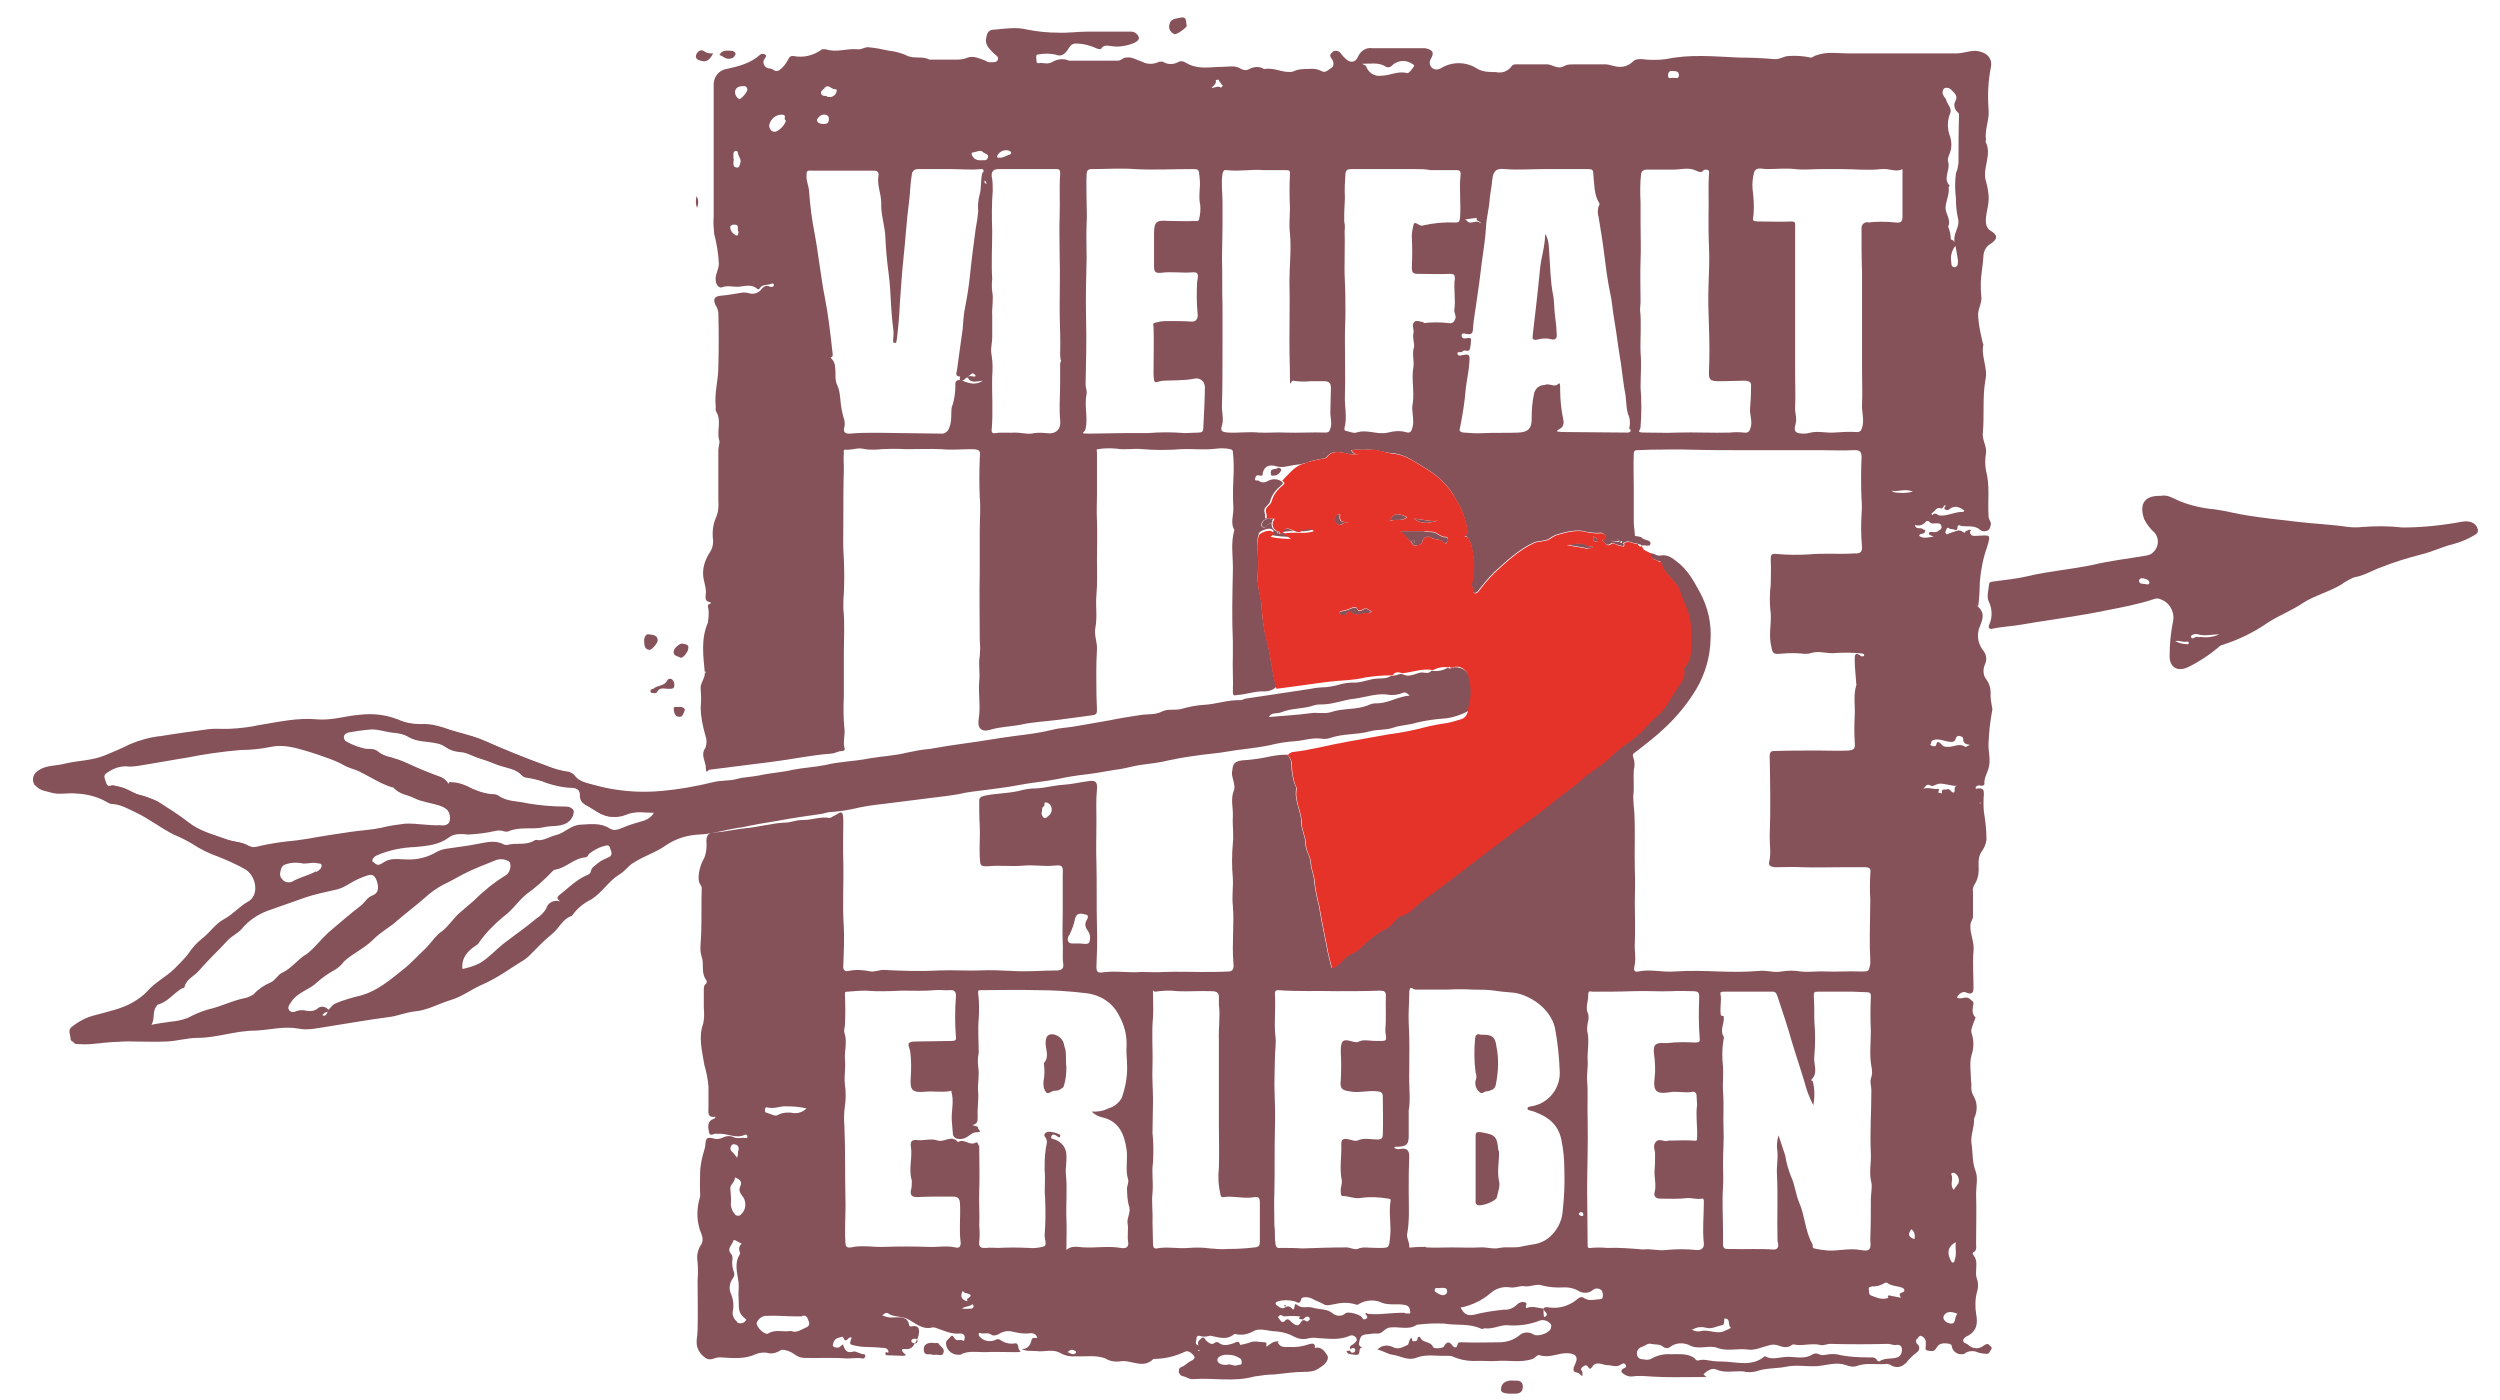 <svg xmlns="http://www.w3.org/2000/svg" xmlns:xlink="http://www.w3.org/1999/xlink" id="Ebene_1" data-name="Ebene 1" viewBox="0 0 482 270"><defs><style>      .cls-1 {        fill: #86525a;      }      .cls-1, .cls-2, .cls-3 {        stroke-width: 0px;      }      .cls-2 {        fill: none;      }      .cls-4 {        clip-path: url(#clippath);      }      .cls-3 {        fill: #e6332a;      }    </style><clipPath id="clippath"><rect class="cls-2" x="5.4" y="3.3" width="472.4" height="265.3"></rect></clipPath></defs><g id="Ebene_1-2" data-name="Ebene 1"><g id="Ebene_2" data-name="Ebene 2"><g id="Ebene_1-2" data-name="Ebene 1-2"><g class="cls-4"><g><path class="cls-1" d="M150.2,158.2c2.7-.5,5.5-.9,8.3-1.3.4-.1.8-.2,1.2-.3,1.6-.1,3.1-.3,4.6-.6,2-.5,4-.8,6-1,3.2-.4,6.4-.8,9.5-1.2,1.7-.2,3.4-.4,5.1-.7,1.6-.4,3.5-.6,5.2-.8,2-.3,4.1-.5,6.1-.9,2.5-.5,5.1-.7,7.7-1.2,1.8-.4,3.7-.7,5.5-.9s3.8-.6,5.7-.9c1.9-.2,3.5-.8,5.4-1,1.6-.2,3.2-.4,4.8-.8,2.8-.6,5.6-1,8.4-1.3,2.2-.2,4.3-.7,6.5-.9,1.5-.2,3-.4,4.5-.7,1.6-.4,3.3-.7,5-.8,1.6-.1,3.2-.7,4.9-.5.6.1,1.2.1,1.8-.1,2.5-.9,5.2-.6,7.7-1.3,1.5-.4,3.1-.2,4.5-.7s3.1-.5,4.6-1c1.8-.4,3.7-.7,5.6-.8,1.5-.2,3-.7,4.4-1.5.7-2.1.7-4.3.1-6.4-.3-1.3-1.6-2.1-2.8-1.8-.1,0-.2,0-.2.1-.2.2-.4.2-.5,0h-.4c-.9.5-2,.7-3,.5-.6.8-1.5.2-2.3.4-1.1.3-2.4,1-3.6.2h0c-.6.2-1.2.4-1.9.4-1,.7-2.2.4-3.3.6-1.4.2-2.7.8-4.1.7-1,0-2,.2-3,.5-.7.2-1.4.3-2.2.4-1,0-1.9.1-2.9.3l-6.6,1c-2,.3-4,.6-6,.9-.4,0-.6.3-1,.3-2.4-.1-4.7.8-7.1.9-1.5.1-2.9.4-4.3.8-1.2.3-2.6-.1-3.7.5-1.4.7-2.9.4-4.4.7-1.9.3-3.9.6-5.8,1-2.1.4-4.2.7-6.3,1.1-1.5.3-3.1.3-4.6.7-2.4.6-4.9.9-7.3,1.3-3.1.4-6.3,1-9.4,1.4-2.4.3-4.7.7-7,1.1-1.4.1-2.9.4-4.3.7-2.4.6-4.8.7-7.2,1.1-2.8.6-5.8.6-8.6,1.3-2.1.4-4.1.5-6.2.9-2,.5-4.3.6-6.5,1.1-1.4.3-3,.3-4.4.7s-3,.2-4.5.6c-3.3.8-6.6,1.4-10,1.7-4.4.4-8.9,0-13.1-1.2-1.5-.4-3.1-.7-4.1-2.1-.1-.2-.4-.3-.6-.4-1.5-.2-3-.6-4.4-1.2-4.2-1.5-8.3-3.2-12.4-5-2.4-1-4.9-1.4-7.4-2.3-1.5-.5-3-.8-4.6-.7-1.5,0-3-.3-4.3-.9-2.3-.9-4.9-1.2-7.3-.9-2.7.2-5.3,1.1-8.1.9-3.9-.4-7.6.5-11.4,1.1-1.8.4-3.6.6-5.4.7-1.5.1-3-.1-4.4.1-3,.3-6,.8-9,1.3-2.1.2-4.2.7-6.1,1.5-1.5.8-3.1,1.4-4.7,2.1-2.6,1.1-5.4,1-8.1,1.7-1.7.4-3.5.2-5,1.4-.9.5-1.1,1.6-.6,2.5,0,.1,0,.2.2.3.7.9,1.8.9,2.7,1.2,1.6.5,3.3,0,5,.2,2.2.1,4.3.7,6.1,1.8.2.1.4.2.7.2,1.7.1,3,.9,4.5,1.6,2.6,1.2,4.8,3,7.4,4.3,1.2.5,2.4,1.1,3.6,1.8,1.5,1,3.1,1.8,4.8,2.4,1.8.7,3.6,1.5,5.4,2.5,2.5,1.5,3.1,5.4.7,6.6-1.6.9-2.8,2.4-4.4,3.3s-2.7,2.6-4.3,3.8c-1,.8-1.9,1.8-2.6,2.9-.8,1-1.7,1.9-2.6,2.8-1.6,1.6-3.7,2.6-5.1,4.3-.8.9-1.8,1.6-2.8,2.2-2.2,1.3-4.8,1.8-7.3,2.6-1.7.4-3.3,1.2-4.6,2.3-.8.8-.2,1.5-.2,2.2,0,.7.6.7,1.1.7,2.2.2,4.4-.3,6.6-.4,1.2,0,2.5-.2,3.8-.1,2.2,0,4.4.1,6.6,0,2-.1,3.9-.7,5.9-.7,3.7,0,7.3-1.4,11.1-1.4,2.7-.1,5.4-.9,8.3-.4,1.9.4,3.8-.1,5.8-.4,3.9-.6,7.7-1.3,11.6-1.8,1.7-.2,3.3-.9,5-1.1,2.5-.2,4.7-1.5,7-2.2,2.1-.6,3.9-2,5.9-2.9,3.1-1.3,5.7-3.3,8.5-5,.4-.3.7-.6,1-.9,1.3-1.3,2.6-2.7,4.1-3.9,1.5-1.2,2-2.9,3.8-3.5.1,0,.1-.1.2-.2.9-1.3,2.2-2.3,3.6-3,2.1-1.3,3.3-3.5,5.4-4.8,1.1-.6,1.7-1.7,2.8-2.3,2-1.3,4.4-2,6.3-3.4,1.8-1.2,4-1.9,6.2-2,2.9-.1,5.6-1.1,8.4-1.4,2.2-.5,4.7-.9,7.1-1.3M247.1,137.3c2-.8,4.2-.6,6.2-1.3.6-.2,1.3-.2,2-.2,2-.1,3.9-.9,5.9-1.1,2.3-.3,4.5-1.2,7-.7.8,0,1.5-.1,2.2-.4.8-.3,1.2,0,1.9.6-2.4.2-4.3,1.6-6.6,1.5-.5.1-1.1.2-1.5.4-2.3.9-4.8.5-7.1,1.3-1.3.4-2.6,0-3.9.2-2.8.4-5.7.5-8.6.8.4-1.2,1.6-.7,2.5-1.1M244.4,138.3h0M48,163.1c-1.1-.7-2.5-.7-3.8-1.1-2.7-1-5.5-1.6-7.9-3.5-1.9-1.5-3.9-2.7-5.9-4-1.1-.5-2.2-.9-3.4-1.2-1.4-.4-2.6-1.4-4-1.6-.4,0-.8-.3-1.1-.2-1.4.5-1.4-.6-1.7-1.4-.3-.8.4-1.1.9-1.4,1.1-.7,2.5-1.1,3.8-.9,1.1,0,2.2-.2,3.3-.4,2.6-.4,5.1-.9,7.7-1.3,3.5-.7,7-1.2,10.5-1.5,1.9,0,3.9-.2,5.8-.6,2.3-.5,4.6.1,6.9.8,1.4.4,2.8.9,4.2,1.4,1.1.4,2.3.9,3.3,1.5.8.4,1.7.6,2.6,1,2.1,1,4.1,2.4,6.4,3.1h.3c1,1.4,2.7,1.4,4,2.1,1.4.7,3.2.9,4.8,1.4,1,.4,2,.8,2.2,2.1.3,1.7-.5,2.2-1.9,2-2.2.1-4.5-.4-6.7-.3-1.6.2-3.1.4-4.6.8-1.9.4-4,.5-6,.8-2.7.4-5.4.8-8.1,1.3-1.3.2-2.6.4-3.9.5-1.8.2-3.6.4-5.4.8-.7.3-1.5.2-2.3-.2M61.3,168.2c-1.4.9-3.1,1.1-4.6,2-.8.3-1.8,0-2.3-.7-.6-.6-.4-1.3-.2-2,.3-.9,1.1-.9,1.8-1.1.7-.1,1.3-.1,2,0,.9.3,2-.2,3,0s1.2,0,1.4.6-.6,1-1,1.3M54.6,187.9c-.7.3-1.2,1.4-2.1,1.8-1.2.5-2.4,1.3-3.3,2.3-.6.4-1.3.7-2,.8-2.3.5-4.4,1.6-6.7,2.1-1.4.4-2.8.9-4.1,1.6-1.1.4-2.2.6-3.3.7-1.2.2-2.5.3-4.1.7,1-1.3.3-2.7,1.1-3.8.1-.1.2-.4.3-.4,1.9-.5,3-2.1,4.6-3.1.2-.1.5,0,.6-.4.4-1.5,1.9-2,2.8-3.1,1.7-2,3.7-3.8,5.4-5.7.8-.9,2-1.4,2.8-2.3,1.3-1.6,3.1-2.8,5-3.5,2.3-.8,4.5-1.6,6.8-2.4,2.2-.8,4.4-1.2,6.5-1.7.9-.2,1.8-.7,2.6-1.2,1-.6,2.1-1.1,3.3-1.5,1.1-.4,1.8.1,2.2,1.8.2.9.1,1.8-1,2.2s-1.5,1.3-2.2,1.9c-2.2,1.7-4.3,3.5-6.4,5.3-1.5,1.3-2.6,2.9-4.1,4.1-1.4.9-2.7,2.9-4.7,3.8M62.1,195.8c.3-.5.9-.8,1.5-.8-.3.7-.5,1.5-1.5.8M85.7,179.7c-1.5,1-2.3,2.5-3.6,3.7-1.4,1.3-2.7,2.8-4.3,4-2.4,1.9-4.7,3.9-7.8,4.8-1.7.4-3.5.9-5.1,1.6-.6.3-.8.8-1.3,1.2-.4-.6-1.3-.8-1.9-.4,0,0-.1,0-.1.1-.6.5-1.3.6-2.1.5-.7-.2-1.5-.2-2.2.1-.6.2-1.3-.1-1.6-.6-.3-.6.1-1,.5-1.6,1.2-1.8,3.3-2.2,4.8-3.6,1.1-1,2.4-1.9,3.7-2.6.6-.4,1.2-.9,1.6-1.5,1.7-1.6,3.9-2.5,5.6-4.2s3.3-2.4,4.8-3.8c1.5-1.3,3.5-2.8,5.2-4.3,1.1-1,2.2-1.8,3.5-2.5,1.3-.6,2.5-1.3,3.8-2,2.1-1.1,4.3-1.9,6.5-2.8.9-.3,1.9-.1,2.6.4.7.4.5,2.2-.4,2.8-2.3,1.4-4.4,3.1-6.3,5-.9.8-1.9,1.6-2.8,2.4-1,1-1.8,2.4-3.1,3.3M108.4,174.1h0ZM117.6,165.5c-.7.3-1.4.6-2,1.1-.5.5-1.2.7-1.3,1.6-.1.4-.5.7-.9.8-2,.9-3.5,2.5-5.2,3.8-.7.6-.1.9.2,1.2-1.1-.4-2.3.2-2.7,1.3h0c-.5.9-1.2,1.6-1.9,2-2,1.7-4.2,3.2-6.3,4.9-1.6,1.2-2.9,2.7-4.5,3.7-1.2.6-2.5,1-3.8,1.2-.4-2.4,1-3.8,2.7-4.9.2-.1.3-.2.4-.4,1.3-1.9,3-3.6,4.8-5.1,1.7-1.2,2.8-3,4.4-4.3,1.8-1.3,3.5-2.8,5-4.4.1-.1.2-.2.4-.3,2.2-.3,3.7-2.2,5.9-2.4.5,0,.6-.5.8-.7,1-.8,2.2-1.4,3.4-1.6.7-.1,1.1.3,1.2,1,.3.7,0,1.4-.6,1.5M126.2,157.4c-.4.5-1,.9-1.6,1.1-1.4.4-2.8.8-4.2,1.4-.8.3-1.6.7-2.5.1-1.7-1.1-3.7-.8-5.6-.7-1.9,0-3,1.6-4.7,2-1.2.3-2.2,1-3.4.9-.2,0-.5,0-.7.1-1.6,1.1-3.6.4-5.3.9-.2.1-.5,0-.7-.1-1.6-.9-3.3-.4-5-.1-1.9.4-3.9.6-5.8.9-.8.1-1.5.3-2.2.7-1.7,1-3.7,1.5-5.7,1.4-1.5,0-3.1-.4-4.5.6s-1.6,0-2.3-.3c-.5-.2-.1-1.1.7-1.4,2.3-1,4.8-1.5,7.4-1.6,2.2-.2,4.5-.4,6.4-1.8,1.1-.9,2.6-.7,3.8-.6,1.8-.1,3.5-.3,5.2-.7.5-.1,1-.1,1.4,0,.3.1.7.2,1.1.1,2.2-1,4.6-.3,6.8-.8,1.5-.4,3.2,0,4.6-.9.6-.4,1.1-1.1,1.2-1.9.2-.8-.7-1-1.3-1-2.4,0-4.8-.2-7.2-.6-2-.5-4.1-.3-5.9-1.6-.4-.3-.8-.2-1.2-.2-1.7-.2-3.3-.8-4.8-1.6-.9-.4-1.9-.7-2.9-.7-.2-.1-.4,0-.5.2s-.2.2-.3,0c-.3-.6-.8-1.1-1.5-1.3-2.2-.8-4.4-1.7-6.5-2.7-.9-.4-1.8-.7-2.8-1-1-.2-2-.6-2.7-1.2-.6-.6-1.7-.3-2.5-.5-1.2-.3-2.3-.7-3.4-1.3-.5-.2-.8-.6-.8-1.1s.5-.8,1-.9c1.2-.2,2.4-.4,3.6-.5,1.8-.3,3.4.5,5.2.6.9.1,1.9.3,2.7.8,1.7,1,3.5.8,5.3,1.2.6.1,1.2.3,1.8.7.8.6,1.7.9,2.7,1,1.3,0,2.5.8,3.8,1.2s2.4.8,3.6,1.3c1.6.6,3.6.7,4.8,2.1.3.4.7.3,1.1.4,1.2.2,2.4.5,3.6,1,1.6.5,3.2.9,4.9.9.9.1,1.8.5,1.7,1.8,0,.7.4,1.3,1,1.6,1.6.8,3,2.2,5,2.2.9.1,1.8-.1,2.6-.4,1.8-.8,3.6-.4,5.4-.4.3-.2.5.3,0,.7"></path><path class="cls-1" d="M316.6,105.3h0Z"></path><path class="cls-1" d="M260,260.9h0v.2h0c.1,0,.1-.1,0-.2"></path><path class="cls-1" d="M245.4,100.5h0c0,.1-.1.2-.1.3.1-.1.1-.2.1-.3"></path><path class="cls-1" d="M381.8,154.7c0,.1.1.1.1.2h-.2v-.2h.1M378.9,144c-1.1-.8-2.2,0-3.2,0s-1-.1-1.4-.5-.8-.8-1,.1c-.1.4-.5.3-.8.2-.1-.1-.5-.1-.3-.3s0-.6.5-.8c1.1-.4,2.1.2,3.1.3.6.1,1.1.1,1.3-.7.1-.3.4-.5.7-.4h0c.3.1.7.1.7.6,0,.8.5,1,1.3,1.1-.4.2-.7.4-.9.4M376.6,152.8c-.5,0-.6-.9-1.3-.6-.4.1-1-.2-.9.6,0,.2-.1.2-.3.1-.1,0-.2,0-.4-.1,0-.3.4-.8-.2-.7-.9.1-1.8-.4-2.7,0h0c.4-.3.6-1.2,1.5-.6.3.2,1-.3,1.5-.4,1.2-.1,2.4.5,3.6.4-1,.1-.2,1.3-.8,1.3M377.4,228.4c-.2.3-.5.6-.7,1-.9-.9,0-2.1-.5-3-.1-.2.4-.4.7-.2.7.4,1,1.4.6,2.1-.1,0-.1.1-.1.1M376.9,242.8c-.1.2,0,.5-.3.6s-.4-.2-.5-.4c-.8-1.5-.5-2.8,1-3.5-.2,1.1.2,2.2-.2,3.3M375.7,255.1c-.6-.2-1.3-.8-.9-1.5.6-.9,1.6-.7,2.6-.3-.7.6-.1,2.3-1.7,1.8M370,103.3c.2-.6.9-.2,1.1-.7h0c.2-.3.1-.5-.3-.5h0c0,.1,0,0,0,0-.4-.6-1.4.2-1.6-.9.8.3,1.6,0,2.1-.6.1-.2.3-.2.5-.1h.1c.4.6.9.4,1.3.4s.9-.1,1.1.5-.4.8-.8,1.1c-.2.1-.4.1-.6.1-.4,0-.9-.2-1,.2s.5.4.9.7c-.9,0-1.9.5-2.8-.2M369.1,238.9c-1.2-.4-1.3-1-.6-1.9.6.4.8,1.2.6,1.9M367.5,132.1c-.1.1-.2.2-.3.4l-.3.4c.3-.5-.5-1.3.3-1.5.9-.3.9,0,.3.7M366.7,249.2c-.7.2-.4.6-.2,1l-2.1-.4c-.1-.1-.3-.1-.4.1s.1.2.1.3c-1.2.5-2.2,0-3.3-.4-.6-.2-.4-.8-.5-1.3-.1-.4.5-.4.7-.5.8.1,1.6-.2,2.3-.6.1-.1.3-.1.5-.1.9.7,2,.6,3,1,.6.3.4.8-.1.9M365.8,261.7c-1.1.4-2.4,0-3.5.8,0,0-.2-.1-.3-.1-.5-1-1.3-.6-2.1-.7-1.6,0-3.3-.1-4.9-.4-1-.3-2-.3-3-.1-.4.1-.9.1-1.3-.1s-.8-.2-1.2,0c-1.5,1-3.2.5-4.8.5s-2.9.7-4.4-.1c0,0-.2,0-.2.1-2.5,2-5.5.9-8.2.9s-3-.6-4.5-.2c-.4.1-.6-.4-.9-.6-1.4-.8-2.9-.6-4.3-.6-1.4-.1-2.7.2-3.9.9-.4.2-.9.2-1.3.1-.7,0-1.3-.2-1.4-1-.1-.6.3-1.2.9-1.4.7-.2,1.2-.8,1.8-.6,1,.2,1.8,0,2.4.6.4.3.9.3,1.3,0,1-.8,2.4-.9,3.6-.4,1.9,1.1,3.8-.1,5.6.6,1.8.7,3.9,0,5.8.3,1.4.2,2.7-.5,4-.8.6-.2,1.2-.2,1.8,0,.9.3,1.8.6,2.7-.1.1-.1.2-.1.3-.1,1.7.4,3.4-.3,5.1.1.7.2,1.3-.2,1.9-.2,3.7.1,7.5.1,11.2,0,.5,0,1,.3,1.6.2s1.1.2,1.1.9c0,.7-.3,1.3-.9,1.5M318.4,253.7c-.1.1-.6-.2-.7-.4-.1-.5.1-.9.6-1.1-.5.6.9,1.1.1,1.5M309.9,240.6c-1.1-.1-2.2-.1-3.2,0-.5.1-.6-.1-.6-.5,0-3.6-.1-7.1-.1-10.7s.2-9.1.1-13.6c-.1-2.5.1-5-.1-7.5-.1-1.2.2-2.6.1-3.8-.1-1.9.4-3.9-.1-5.8,0-.6,0-1.2.2-1.8.1-.5.1-1,0-1.4-.6-1.2,0-2.3,0-3.5s.4-.8.9-.8c2.6,0,5.2,0,7.8-.1s4.9.1,7.4,0c1.4-.1,2.8,0,4.1,0s1.2.5,1.2,1.4c-.1,2.6-.1,5.1.1,7.7.1.6-.1.8-.9.8-1.8-.1-3.6-.1-5.3.1h-.7c-1.7-.1-2.1.4-1.9,2.1.2,1.6.3,3.2.1,4.7-.3,2.4.3,3.1,2.8,2.7,1.5-.3,3,.2,4.5-.1.4-.1.7.2.8.6v.2c0,.6.1,1.1.1,1.7-.3,2.1.1,4.2,0,6.3,0,.6,0,.7-.8.6-1.4-.1-2.8,0-4.2,0s-.5,0-.7.1c-.8.1-1.7-.6-2.3.2s-.1,1.5-.1,2.3,0,2.1-.1,3.1c-.1,1.4.4,2.9,0,4.3-.2.8.3,1.2,1.1,1.2,1.7,0,3.4.1,5.1-.1,1-.1,1.9.3,2.9.1.4-.1.4.3.4.7,0,2.6-.3,5.2,0,7.9.1.9-.5,1.4-1.4,1.3-2-.2-3.9-.2-5.9,0-1.5.2-2.9-.3-4.4-.1-2.5-.2-4.7-.4-6.9-.3M309,250.1c-.1.4-.4.4-.8.4-1,.1-1.9.4-2.9-.3-.6-.4-1.2.3-1.6.6-1.4,1-3.1,1.5-4.8,1.3-.5,0-.9-.3-1.3.2h0c-1.1-.1-2.2-.6-3.3-.1-.4-.3.4-1-.3-1.1-.5-.2-1.1,0-1.5.4-.7.7-1.6,1.1-2.5,1-2,.2-4,.5-5.9,1-1.2.2-1.8-.1-2.5-1.4,2.1-.4,4.2-1.4,5.8-2.8,1-.9,2.4-1.3,3.7-1.1,1,.2,2-.4,2.9-.2,1.2.1,2.2-.5,3.2-.2,1.4.4,3,.5,4.5.4.9,0,1.7.2,2.5.6.8.6,2,.6,2.8,0,.5-.5,1.3-.5,1.8,0,.2.4.3.8.2,1.3M298.1,253.7c-.6.6-.4-.2-.5-.5v-.9c0,.6,1,.9.5,1.4M274.9,240.4c-.9,0-1.8,0-2.6.1-.2,0-.7.1-.6-.1.1-.9-.6-1.8-.4-2.5.5-2.7.3-5.4.3-8.2s0-4.5.1-6.8c0-1.1-.5-1.6-1.6-1.4-.4.1-.9.1-1.3-.2.1-.3.5-.2.8-.2,1.6-.1,2-.5,2-2.1v-4.9c.4-2.1,0-4.8.1-7.4,0-3.1.1-6.2-.1-9.4-.1-1.9.1-3.8.1-5.7s.7-.8,1.2-.8h6.1c1.7-.1,3.3-.1,5,0,1.4,0,2.8,0,4.2.2,1.2.2,2.5.3,3.7.4,2.9.4,7,2.9,7.9,6.8.5,2.7.8,5.4.9,8.1.3,3.4-2.1,6.5-5.5,7-.3.1-.6,0-.7.4,0,.4.3.3.5.4.4.1.8.2,1.2.4,2.4.9,4.2,2.4,4.8,5.1.4,1.9.6,3.8.6,5.7.1,2.7,0,5.3-.3,8-.1,2.2-1.2,4.2-2.9,5.5-1.6,1.2-3.2,1.1-4.9,1.5-1.5.4-2.9,0-4.4.3-1.2.3-2.5-.2-3.8-.1-1.8.1-3.5,0-5.3,0s-3.4.1-5.1,0M278,249.7c-.5-.1-1.4-.6-1.4-.9,0-.8.8-.3,1.1-.5.6,0,1.3-.1,1.3.6.1.6-.6.9-1,.8M270.8,253.1c-1.4,0-2.7.1-4,.2-1,.1-2.1.1-3.1,0-.1-.1-.2-.2-.4-.1s0,.2.1.3c.2.3.4.6-.1.8s-.5,0-.7-.3c-.4-.6-2.7-1.2-3.2-.8-.7.7-1.9.6-2.6-.1-1.1-.8-2.5-.6-3.8-1-1-.3-1.9.3-2.9-.5-.7-.6-.3.6-.8.9-.4-.5-.9-.9-1.6-.4-.6.4-1.2-.2-1.6-.5-.4-.4,0-.6.3-.7,1-.3,2.1-.3,3.2,0,.5.1,1,.8,1.3-.5.1-.4,1.4-.4,2.1,0s1.4.6,2.1,1c.7.5,1.6.1,2.4,0,1.3-.3,2.6-.3,3.9.1.2.1.4.1.6-.1,1.4-.8,3.1-.9,4.5-.2,1.4.5,2.9.1,4.4.4,1,.2.9,1,1,1.4s-.6.2-1,.2M265.7,254h0q0,0,0,0M252.4,254.5c-.1.2-.4.4-.6.2-.4-.3-.7-.2-.9.1-.7,1.3-1.4.5-2,0-.4-.4-.7-.7-1.2-.1-.3.3-.7.2-.9-.2s-.6-.4-.2-.8.7.1,1,.1c1-.1,2-.1,3,0h.1c-.6.6.1.5.4.6.3,0,.4-.4.7-.5.3-.1.5-.1.7.2,0,.2.1.3-.1.4M245.7,236.3c0-2.1-.1-4.3,0-6.5.1-4,0-7.9.1-11.9.1-2.9,0-5.8-.1-8.7,0-1.7.1-3.4.1-5.1s.3-2.9.1-4.3c-.3-2.8.1-5.5-.1-8.3,0-.4.2-.6.6-.6,3.8.3,7.5.1,11.3.2,2.8,0,5.6,0,8.4-.1.8,0,1.1.2,1.1,1-.1,2.1.1,4.2-.1,6.3v.7c.3,1.8.3,1.7-1.6,1.7s-2.5-.4-3.7.2c-.3.1-.7,0-1.1-.1-1.9-.6-2.2-.1-2.2,2,.1,1.8.1,3.6,0,5.5-.2,1.5.2,1.9,1.6,2.1,1.8.4,3.6-.2,5.4,0,.7.1,1.1.2,1.1,1,0,2.5.1,4.9,0,7.4,0,.5-.2.9-1,.9-1.3,0-2.6-.4-3.9.2-.5.2-1.3-.2-2-.3-.7-.1-1.1.1-1.1.9.1,2.4-.4,4.7.1,7.1.1.7-.3,1.4-.2,2.2,0,.3,0,.8.4.8,1.1,0,2.1.5,3.2.4,1.9-.3,3.8-.2,5.6.1.3.1.5.1.4.4-.4,2.4.2,4.8-.1,7.1-.2,2.1-.2,2-2.4,2s-2.6-.3-3.9.2c-.6.2-1.4-.3-2.1-.3-2.8,0-5.6.1-8.5.2-1.4-.1-2.8-.1-4.1-.1-.6.1-1.1,0-1.1-1-.2-.9,0-2.1-.2-3.3M267.4,221.8h0c-.1.3-.3.3-.5.2-.2-.2-.2-.3-.1-.3.2-.3.4-.1.6,0M304.9,233.7c.3,0,.3.3.4.5-.1.3-.2.3-.5.2-.2-.1-.4-.1-.4-.4.1-.2.2-.3.5-.3M332,255.5c.6-.1.3-.8.5-1.3h0c1.3,0,.5,1.4,1.2,1.7-.2.4-.6.4-1,.6-1.5.9-3.1-.2-4.6.1-.7.2-1.4.1-2-.3.2.1.5-.1.7-.2.7-.3,1.4-.3,2.2-.1,1,.3,1.9-.3,3-.5M331.8,195.8c-.3-1.4.2-2.8-.1-4.2-.1-.4.4-.4.6-.4h9.5c.6,0,.7.4.9.9.9,2.8,1.9,5.6,2.7,8.5.8,2.7,1.7,5.3,2.5,8,.4,1.6,1,3.1,1.7,4.5.3-1.5.3-3.1-.1-4.6,0-.2-.5-.1-.2-.4,1.3-1.3.3-3,.5-4.4.2-2.3.2-4.6,0-6.9,0-1.6,0-3.2-.1-4.8,0-.6.1-.8.6-.8h7c.9,0,1.7.1,2.6.1s.8.5.8,1c-.1,2.1-.1,4.3,0,6.4,0,2.3-.3,4.6.1,6.9.2.8.2,1.6-.1,2.4-.2.7.1,1.4.1,2.2,0,4.1-.3,8.2-.1,12.2.1,1.8-.4,3.6.1,5.6.2.9-.1,2.2-.1,3.3,0,2.4,0,4.8-.1,7.3v.6c.2,1.8-.2,2.1-1.9,1.8-2.1-.4-4.2.2-6.3.1-.9-.1-1.8-.2-2.6-.4-.5-.1-.2-.6-.4-.9-1.4-2.5-1.4-5.4-2.5-7.9-.7-1.6-.8-3.4-1.6-5.1-.5-1.3-.9-2.6-1.1-4-.4-1.3-.9-2.6-1.3-3.9-.3,1-.4,2.1-.2,3.2.1,1.4-.2,2.9-.1,4.3.2,4.2,0,8.4.1,12.6,0,.2,0,.4.1.6.2,1-.2,1.4-1.1,1.3-2.7-.2-5.3,0-8-.1-.9,0-1.6.2-1.5-1.2v-2.1c0-2.9-.2-5.8,0-8.6.1-1.6,0-3.2,0-4.7,0-2.2.2-4.5.1-6.7s.1-4.7-.1-7c-.1-1.6.1-3.2,0-4.8-.2-1.8-.2-3.5.1-5.3.1-.2.1-.4,0-.6-.8-1.3.3-2.6,0-3.9M360.1,42.8c-.8.1-1.2.5-1.2,1.2,0,2.8,0,5.6.1,8.4v19c0,2.2.1,4.4,0,6.5-.1,1.5.5,3,0,4.6-.2.6-.4.8-1,.8-1.5-.1-3,0-4.5.1s-3.2-.4-4.8.1c-.4.1-.8.1-1.2.1-1.5-.1-1.7-.5-1.3-1.9.3-1.1-.2-2.2-.1-3.3.1-2,0-4.1,0-6.2v-28.6c0-.6.1-.9-.8-.9-1.9.1-3.8,0-5.8,0s-1.5-.2-1.4-1.5c.1-1.6,0-3.2-.2-4.7-.1-1.1,0-2.2.3-3.3.4-1.1,1.6-.6,2.3-.6,1.9,0,3.8-.2,5.6,0,1.8.2,3.3,0,5,0,1.3,0,2.7,0,4,0,2.5,0,5.1.3,7.6,0,1.4-.2,2.9.7,4.1,0v9.2c0,1-.4,1.2-1.3,1.1-1.8-.2-3.6-.2-5.4,0M337.9,66.5c-.3.3-.7.4-1.1.4.5.1.4-.8.9-.7.1,0,.3.1.2.3M337.5,82.5c-.2.8-.6,1-1.3.9-.9-.1-1.8-.1-2.7,0-3.3.1-6.7-.1-10,0-2,.1-4.1,0-6.2,0s-1-.3-1-1.1c.2-2.5.2-5.1,0-7.6,0-2.2.2-4.5,0-6.7-.1-2.8.2-5.6-.1-8.3,0-.5.1-1,.1-1.4,0-2.7-.1-5.4,0-8.1.1-2.3,0-4.7,0-7v-4.2c-.1-1.8-.1-3.7.1-5.5.2-.9,1-.8,1.6-.8,1.5,0,3.1,0,4.6,0,1.5,0,3-.5,4.4.2s1.2-.2,1.8-.2.8.2.7.8c-.2,2.7,0,5.4-.1,8.2,0,2,0,4,.1,6,.1,2.5,0,4.9-.1,7.4-.1,2.8,0,5.5.1,8.3s.1,5.3,0,7.9c-.1,1.9.1,2.2,2,2.2s3.1-.1,4.7-.1,1.4.6,1.4,1.4c0,1.4-.1,2.8-.2,4.2,0,1.2.5,2.3.1,3.5M322.5,13.7c.5,0,1.2,0,1.2.8s-.7.5-1.1.5-1,.3-1-.4.3-1,.9-.9M330.3,67.3h-.1c0,.1,0,0,0,0h.1ZM350.6,21.4c.2,0,.4,0,.5.3s-.2.3-.4.3-.4,0-.4-.2h0c-.1-.3,0-.3.3-.4M366.6,17c.1,0,.2.3.2.4-.4.3-1,.4-1.5.2.5-.3.7-.9,1.3-.6M368.8,94.8c-1.2.3-2.5.3-3.7.1-.1,0-.2-.2-.4-.3,1.3.3,2.6-.5,4.1.2M374.6,132h-2c0,.1,0,0,0,0h2ZM372.5,98.9c.6-.3.8-1.2,1.7-.9.5.2.4-.6.9-.6.1.3-.5.5-.1.8.2.2.6.2.8,0,1.1-.9,2-.4,2.9.2,0,.3-.3.3-.4.3-1.5,0-2.8.8-4.3.7-.4,0-.9-.8-1.4-.1-.1,0-.3-.3-.1-.4M377.5,50.3c0,.5,0,1.1-.6,1.2-.6.1-.7-.5-.7-1-.2-1.1.1-2.2.8-3.1.2,1,.4,2,.5,2.9M374.9,17c.5-.2,1,0,1.3.3.5.6,1.4,1.1.8,2.2-.4.7-.2,1.6.5,2.2.2.2.2.3.2.5-.1,3.1-.1,6.2-.1,9.2-.1.7-.2,1.4-.5,2-.2,1.6-.2,3.2,0,4.8,0,1.3.1,2.6.4,3.9.4,1.5-.7,2.6-.7,3.9s-.1.3-.3.3h-.1c-.1,0-.3-.2-.3-.3,0-.8-.2-1.6-.5-2.3.6-1.3-.4-2.3-.5-3.5,0-1.4.8-2.7.6-4.1,0,0,.2-.3.2-.3-1.4-1.4.2-3.1-.3-4.6-.2-.6.2-1.3.4-1.9.3-.9.3-1.9,0-2.9-.6-1.5-.6-3.1,0-4.6.4-.9-.6-1.7-.8-2.6-.1-.3-.4-.5-.5-.8-.3-.4-.2-1.1.2-1.4M242.9,239.3c0,.8-.1,1.1-1,1.2-1.7.2-3.4.3-5.1.3-1.2.1-2.3,0-3.5-.1-1.4-.2-2.7-.2-4.1-.1-2,.2-4.1-.3-6.2.1-.5.1-.7-.3-.7-.8,0-1.5-.1-2.9-.1-4.4.1-1.8-.2-3.7,0-5.5.2-2-.2-3.9.1-5.9.1-1.9.1-3.8-.1-5.7,0-2.1.1-4.1.1-6.2s-.2-4.4-.1-6.7c.1-3.1-.2-6.3.1-9.4.1-1.5,0-3,0-4.4s-.1-.5.4-.5c1.4-.2,2.9-.3,4.3-.1,2.2.1,4.4-.1,6.6,0,1.2,0,1.5.5,1.4,1.5v1.1c.3,2.1-.1,4.5,0,6.9v16.3c0,2.7.1,5.4,0,8.2-.2,1.7-.1,3.5.3,5.2.1.4.2.6.6.5,2-.3,4,.4,6,0,.8-.1,1,.2,1,1.1,0,2.5,0,5,0,7.4M234.3,257.7h0M232.6,256.6c0-.4.1-.8.1-1.4q.9.8-.1,1.4M229.1,257.2h0ZM231.3,260.4s0,0,0,0c-.1.1-.4,0-.4-.1h.4M236.8,261.2c.8,0,1.5.2,2.1.6.5.2.5.6.5,1s-.5.3-.8.4c-.7.3-1.3-.3-1.9-.1-.9.2-2-.2-2-.9s1.2-1.1,2.1-1M217.4,235.9c.2,1.1-.1,2.4.1,3.5.2,1-.4,1.4-1.4,1.2-2.3-.4-4.7,0-7-.1-1.1,0-2.4-.5-3.5.5,0-2.2.1-4.1,0-6.1-.1-2.9.2-5.7-.1-8.6-.1-1.2.2-2.4.1-3.6,0-1.4-.9-2.5-2.2-3-.3-.1-.9-.1-.7-.6.2-.5.6-.4,1-.1s.7.5.7-.2h0c-.7-.4-1.5-.6-2.3-.6-.8.2-.9.7-.6,1,.7.9.1,1.8.1,2.5-.2,1.3-.2,2.7-.2,4,.2,1.8-.1,3.5.1,5.3.1,2.4.1,4.8-.1,7.2,0,.7.5,1.8-.1,2.1-1,.3-2,.4-3,.3-1.9-.1-3.9-.1-5.8,0-.8,0-1.6-.1-2.4,0-.4,0-1.5.2-1.3-1.2.1-1,.1-2,0-3,.1-2.4-.1-4.7,0-7.1s0-4.8,0-7.2,0-.8-.1-1.2-.3-.8-.6-.6c-1.2.7-2.2-.9-3.4-.1-1.2-1.5-2.6.1-3.9-.3-1.3-.5-2.7.1-4.1-.1-.8-.1-1.2.3-1.1,1.1.4,2.2-.5,4.5.2,6.7,0,.7,0,1.4-.2,2-.1.9.3,1.2,1.2,1.2,2-.1,4.1-.1,6.1-.1h.7c1.1,0,1.5.3,1.5,1.7.1,2.3-.2,4.7.1,7,.1.6-.1,1.4-1,1.1-1.8-.4-3.5,0-5.3-.1-2.8-.1-5.6-.1-8.4,0-2.1.1-4.3-.4-6.4.1-.6.1-1.1,0-1.1-.9-.2-2.9.1-5.7,0-8.5-.1-4.7,0-9.4-.2-14-.1-1.3-.1-2.6.1-3.8.2-1.4.2-2.8,0-4.2-.2-1.6.2-3.3,0-4.9-.1-1.6.5-3.4-.1-5.1-.1-.4,0-.9.1-1.3.1-2,.1-4.1,0-6.1,0-.5.1-.5.5-.5,1.2-.1,2.3-.2,3.5-.2,2.3.2,4.7.1,7,0,2.1,0,4.3.1,6.4-.1,1-.1,2,.1,3,0,.8-.1,1.1.6,1,1.3-.2,2.6-.2,5.2,0,7.7.1.6-.1.8-.9.8-2.2,0-4.4.1-6.7.1s-1.4.8-1.2,2c.2,1.6.2,3.2.1,4.8-.2,2.5.2,3.1,2.6,2.9,1.8-.2,3.5.2,5.3-.2h0c0,.1-.1.1-.1.1.6,1.9,0,3.7.1,5.6.1.8.1,1.6.2,2.4,0,.5.2,1.3,1.6,1.2,1.4-.1,1.8-1.3,3-1.3s.4-.4.3-.7c0-.6-.6-.4-1.1-.7,1-.2,1-.8,1-1.7-.1-1.5.2-3,.1-4.5-.2-1.7.3-3.3,0-5-.1-.9-.1-1.8.1-2.7,0-2.2-.2-4.4,0-6.6.1-1.6.1-3.2-.1-4.8-.1-.7.1-.7.7-.7,3.5,0,7.1-.1,10.6,0,3.2,0,6.4.2,9.6.6,2.6.3,5,1.8,6.2,4.2,1.1,1.9,1.6,4,1.5,6.1-.1,1.1.1,2.4.1,3.5.1,2.1-.3,4.3-1,6.3-.5,1-1.5,1.8-2.6,2.1-1,.5-2.1.7-3.2.6.5.6,1.2.9,1.9,1.1,3.4.7,4.4,3.4,4.8,6.2.3,1.9-.3,3.9.3,5.8.2.6-.3,1.3-.2,2,0,1,.1,2,.3,2.9.6,1.4-.4,2.4-.2,3.6M207.4,260.9c-.7.5-1.2-.2-1.6-.2.3-.2.8-.8,1.5-.2.2,0,.2.2.1.4h0M202.2,221.8h0c0-.1.1-.1.1-.1h0q0,.1-.1.1M187.3,252.3c-.6,0-1.2.1-1.8,0,.5-.5,1.3-.3,1.9-.8.1-.1.3.1.3.3.1.3-.3.5-.4.5M186.5,250.9h0c-1-.3-1.5-.8-.9-2,.2.2.4.4.6.4.8.2,1.5.4.3,1.1-.1.1,0,.3,0,.5M170.4,257.9c.1.2,0,.5-.2.6-.3.2-.8.2-.9-.1-.1-.2-.2-.4-.3-.6.2-.1.4-.2.6-.3.2-.1.6-.1.7.2,0,0,0,.2,0,.2M167.8,258.5c-.1-.4-.2-.6.1-.9.1-.2.4-.2.5,0h.1c-.2.2-.4.8-.7.9M206.2,180.2c.5-1,.9-2.1,1.1-3.2.4-1.2,1.3-.8,1.9-.7.9.1.5.8.2,1.3-.2.4-.2.9,0,1.3.1.2.2.4.3.5.5.7.6,1.5.3,2.3-.3.5-1.2.2-1.9.2h-1.4c-.9,0-1.1-.9-.5-1.7M176.3,258.1c.3,0,.6.1.6.4s-.2.6-.6.5-.6-.2-.6-.5c0-.2.3-.4.6-.4M155.5,255.9c-1,.4-1.9,1.2-3,.7-1.5.3-2.9-.4-4.4.5-.6.4-2.4-1.3-2.2-2.1.3-.7,1-1.3,1.8-1.3,1.9-.1,3.9.1,5.8.1s.8,0,1.2-.1c.8-.2,1,.4,1.2,1,.3.7,0,1-.4,1.2M149.7,216.6c.6-.3,1.4-.1,1.7.5,0,0,0,.1.1.1-.5-.5-1.2-.1-1.8-.6M149.8,219c.3-.6.8-.4,1.1-.4,0,0,.1.3,0,.3-.3.4-.7.2-1.1.1M151,251.7c-.1.3-.2.6-.6.7,0,0-.1-.2-.1-.3,0-.6.3-.5.7-.4M147.9,213.5c1.3.4,2.5-.3,3.7-.2,1.3,0,2.6.1,3.9.4-.7.7-1.6,1-2.5.9-1.1-.2-2.2-.1-3.1.4-.5.3-1.4-.3-2.2-.5-.2,0-.2-.2-.2-.4-.1-.3.1-.7.4-.6M152.1,218c.4,0,.2.6.5.7s.7-.2.6.3c-.1.2-.3.4-.5.3h-.1c-.3-.1-.8,0-.7-.5,0-.3-.2-.6.2-.8M154.6,218c-.5.5-.9-.1-1.1,0h1.1ZM152.1,216.1c.5.4,1.1.4,1.6.1.4-.3,1.1-.1,1.6.2-.8.8-2.1.8-2.9,0-.1,0-.2-.1-.3-.3M155.5,252.5c-.2.1-.5.4-.6.1-.3-.6.4-.9.6-1.5.4.6.6,1,0,1.4M142.2,254.9c-.7-.5-1.1-1.4-.9-2.2.2-1,.1-2.1-.3-3.1-.5-1-.4-2.1.2-3,.4-.5.5-1.1.2-1.6-.2-.7-.3-1.4-.2-2.1.1-.4,0-.8-.2-1.1-1-1,.2-1.8.4-2.6,0-.2.3-.1.5,0,.4.2.7.4,1.1.6-.5.4-.6,1-.4,1.5.1.2.1.4,0,.6-1.1,1.8-.4,3.6-.2,5.4.1,1-.1,2,0,2.9.1,1.2-.2,2.5.7,3.5.3.3.5.5.8.7-.3.7-1.1.9-1.8.6.3,0,.2,0,0,0M141.7,227c.9.4,1.5.7,1,1.8-.5,1,.5,1.7.8,2.4.4,1,.2,2.2-.6,2.9-.2.3-.6.4-1,.2-.1-.1-.2-.1-.2-.2-.5-.5-.7-1.1-.8-1.8.1-1.1,0-2.1-.1-3.2,0-.8.9-1.1.9-2.1M141,220.9c.2-.4.6-.3.9-.2.4.1.6.6.5,1-.2.4,0,.8-.3,1.5-.3-.4-.6-.8-.9-1.1-.4-.3-.5-.8-.2-1.2M201.8,157.6c-.5.4-.9-.2-1-.8.2-.5,0-1.1.4-1.3s-.1-.9.5-.8c.5.1.9.5,1,.9.3,1.1-.4,1.6-.9,2M314.4,82.9c0,.5-.4.5-.8.5-3.8,0-7.6-.1-11.4-.1s-1.1-.4-.9-1.2c.2-.4.2-.8.1-1.2-.4-1.9-.6-3.8-.6-5.8s-.2-.9-.9-.8c-.7.1-1.4-.4-2-.1q-1.9.1-2.2,2c-.3,1.5-.4,3-.4,4.6s-.5,2.5-2.5,2.6c-2.2.1-4.5,0-6.7.1-1.3.1-2.6,0-3.9-.1-.8-.1-.9-.4-.7-1,.5-2.5.9-4.9,1.1-7.5.2-1.7.6-3.4.7-5.1.1-1.5,0-1.6-1.5-1.3-.4.1-.7.1-.8-.3s.4-.3.6-.3c.3,0,.4-.2.6-.3.4-.1,1,.3,1.2-.3.1-.5.2-1.1.2-1.7.1-.5-.4-.5-.8-.4s-1,.1-1-.5.6-.4,1-.3c.8.1,1.2,0,1.2-1.2.1-1.5.4-3,.6-4.5.4-2.7.8-5.5,1.1-8.2.3-2.3.7-4.5.8-6.8.1-1.8.6-3.5.7-5.2.1-1.2.4-2.5.5-3.8.2-1.8.8-2.3,2.5-2.1,2.4.2,4.9,0,7.3,0,1.9,0,3.8,0,5.6,0,1.1,0,2.1,0,3.2,0s.8.7.9,1.1c.2,1.8.1,3.8,1.1,5.4.2.3,0,.5-.1.7-.2.7-.2,1.3,0,2,.4,2.4.8,4.8,1.1,7.3.3,2.4.6,4.8,1.1,7.2.4,1.7.5,3.5.8,5.2.5,2.8.8,5.7,1.3,8.5.3,2.1.5,4.2.9,6.2.2,1.4.1,2.9.7,4.2.2.7.2,1.5,0,2.2M312.7,104.6c-.1.2-.3,0-.4-.2-.5.2-1.1.1-1.6-.2.5-.4,1.2-.3,1.7.1,0,0,.5,0,.3.3M288.8,90.2c-.2-.4-.1-.8.1-1.2-.1.3.4.6-.1,1.2M283.2,84.7c.8.1,1.6-.5,2.1.6-.7-.1-1.5.2-2.1-.6M279.7,89.3c-.2.1-.5.1-.6-.1h0c-.2-.8-.8-.7-1.4-.6-.2,0-.6.2-.5-.4.1-.3-.1-.5-.4-.6.3.1.5.1.8.1-.1.1-.3.2-.3.4,0,.3.3.3.5.3s.5,0,.5-.4-.2-.4-.5-.4c.2-.1.4-.2.6-.4.2-.3.6-.4.9-.2.1,0,.1.1.2.2.6.7,1.8.5,2.3,1.3,0,0,.2-.1.3-.1s0,0,0,0c.4.2.7.6,1.2.5h0c-1.2.4-2.5-.3-3.6.4M276.1,65.8c0,.2-.2.3-.3.3-.1-.1-.2-.2-.2-.3s.2-.2.2-.2c.3-.1.3,0,.3.2M279.7,68.4h0ZM276.5,84.8c0-.4.5-.4.8-.3,1.4-.1,2.7.9,4.2.2.1-.1.7,0,.6.4s-.4.2-.6.2c-1.4-.2-2.8-.3-4.2-.2-.5,0-.9.1-.8-.3M274.5,62.1c-.7,0-1.6-.6-2,.2-.3.5.2,1.4,0,2-.2,1,.3,2,.1,2.7-.4,1.3.1,2.6-.1,3.8-.4,2.3.2,4.5-.1,6.8-.4,1.6.4,3.3-.1,4.9-.2.7-.4,1.1-1.3.8-1.1-.3-2.3-.2-3.4.1-2,.5-4-.7-6.1,0-.5.2-1.3-.2-1.9-.3-.3,0-.4-.2-.4-.5.6-2.1,0-4.3.1-6.4.1-3.5,0-7.1,0-10.6s.1-3.4.1-5.1,0-4.1-.1-6.1c-.2-3.5.1-7.1-.1-10.6-.1-1.9,0-3.8.1-5.7-.1-1.5,0-3.1.1-4.6.1-.8.5-.9,1.2-.9,2.4,0,4.8,0,7.2,0,.8,0,1.7,0,2.5,0,.9,0,1.7,0,2.6,0,1,0,1.9,0,2.9.2,1.6,0,3.3,0,4.9,0,.5,0,1,0,.9.9-.3,2.7.1,5.5-.1,8.3-.1.7-.2.9-.9.9-2.1-.1-4.3.1-6.4.6-.2,0-.3,0-.5-.1-1-.6-1.1-.6-1.3.5-.1.5-.2,1-.2,1.6.1,2.1.1,4.1,0,6.2,0,1.1.6,1.1,1.3,1.1,2,0,4.1.1,6.1,0,.7,0,.9.2.9.9-.3,2,.2,4-.1,6-.1.6.4,1.1.2,1.7-.2.6-.5,1-1.2.9-1.7-.2-3.3-.2-5,0M267.1,12.8c.4.3,1,.2,1.3-.2,1-.9,2.4-1.1,3.5-.5.3.2.9.4.7.7-.3.5-1,1.4-1.3,1.3-1.8-.5-3.3.5-5,.5-1.3.2-2.5-.6-2.9-1.8-.1-.2-.4-.3-.8-.5,1.7,0,3.2-.3,4.5.5M284.7,42c-.2.7.8.6.8,1.1h0c-.5-.6-1.2-.3-1.8-.2-.6.1-.7-.2-1.2-.6l2.2-.3M258.5,43.8c-.1,0-.2,0-.3-.1.1-.1.1-.2.1-.2.1,0,.2.1.4.1-.1.2-.2.2-.2.2M256.5,82.6c-.2.6-.3.8-1,.8-2.6-.1-5.2.1-7.7,0-1.7-.1-3.4.1-5.1,0-1.9-.2-3.9.1-5.9,0-1.1-.1-1.6-.2-1.2-1.4s-.1-2.7,0-4.1c.1-3.5.1-7,.1-10.4v-8.7c-.1-2.9,0-6-.1-9,0-2,.1-4.1.1-6.2v-4.7c0-1.8-.3-3.6,0-5.4.1-.5.3-.8.8-.7,2.4.3,4.8-.2,7.2,0,1.4,0,2.9,0,4.3,0,.6,0,.8.2.7.8-.1,2.1-.1,4.3,0,6.4,0,1.7-.2,3.3,0,5,.3,3.1-.1,6.2-.1,9.3.1,3.7,0,7.5,0,11.2s.1,4.8.1,7.2.2.6.6.7c1.1.2,2.3.2,3.4.1h2.7c.9,0,1.2.5,1.2,1.3,0,1.4-.1,2.9-.1,4.3-.1,1.3.4,2.4,0,3.5M255.2,87.3s-.1.1-.1.2v-.2h.1M233.4,17.1c.4-.5,1.2-.8,1-1.7,0,0,.2,0,.3,0,.2,0,.3,0,.4-.2h0c-.2.2-.1.4.1.6s.3.6.6.7c-.2.2-.4.4-.4.4-.7-.5-1.3.2-2,0M232,82.5c0,.7-.3.9-.9.9-.9,0-1.7.1-2.7.1-2.4-.2-4.7-.2-7.1,0h-4.6c-2.2,0-4.4.1-6.6.1s-1-.1-.8-.9c.5-2.2-.3-4.5.2-6.8.1-.6-.2-1.1-.2-1.8.1-4.1.2-8.3.1-12.4-.1-4.1,0-8,.1-12,0-2.2-.1-4.4,0-6.6.1-1.3,0-2.7,0-4,0-1.9-.1-3.7,0-5.6.1-.6.2-.9,1-.9,2.8,0,5.6-.2,8.3,0,3.6.2,7.2,0,10.8,0,1.7,0,1.5,0,1.7,1.8.2,1.8-.3,3.4.1,5.1.1.9,0,1.8-.2,2.7-.1.6-.7.4-1,.4-1.5.1-2.9,0-4.4,0h-.5c-2.3-.2-2.8.1-2.8,2.4v6.4c0,.9.2,1.3,1.3,1.2,2.1-.3,4.1.1,6.2-.1,1.5-.1.8,1.3.8,2-.1,2-.1,4,.1,6,.1.6-.1,1.6-1.2,1.5-1.5-.1-2.9-.1-4.4-.1s-1.6.1-2.5.3c-.7.1-.4.6-.4.8.1,2.9,0,5.8,0,8.7s.4,1.8,1.9,1.7c2-.1,4,0,6-.4.8-.2,1.7.3,1.9,1.1,0,.1.1.3.1.4,0,2.7-.2,5.3-.3,7.9M206.2,70.9c-.8-.2,0-.5-.1-.7-.1-.4-.6-.7-1-.6-.4,0-.7,0-.7.6,0,2.6,0,5.1-.1,7.7,0,1.1,0,2.1.1,3.2.2,1.7-.9,2.7-2.7,2.4-1-.1-2-.1-2.9.1-1,.1-2-.2-3.1-.2-1.1.1-2.5-.1-3.7.1-.5.1-.9,0-.8-.7.3-3.4,0-6.9.1-10.3.1-1.3.1-2.6-.1-3.9-.3-1.3.1-2.4.1-3.6v-4.1c-.1-1.6.3-3.2,0-4.7-.1-.8-.1-1.6,0-2.4-.2-3.1,0-6.2,0-9.3-.1-2.6-.1-5.2.1-7.8,0-.9,0-1.8-.2-2.7-.1-1.1.5-1.4,1.4-1.4h6.9c1.3,0,2.6,0,3.9,0,.8,0,1,0,1,.9-.2,2.7,0,5.4-.1,8s0,5.3,0,7.9c.1,3.3,0,6.6,0,9.9s.2,5.9.1,8.8c0,.6.5,1.2,1.1,1.2h.1c.8,0,1.4,0,1.7.8h-.1c-.2.7-.6.9-1,.9M202.5,88.4c-.1.1-.3.2-.3.1-.4-.2-.1-.6,0-.9,0,.2.7.3.3.8M194.6,29.1c.6.2.3.6.1.7-.8.2-1.6.9-2.5.5.2-.9,1.2-1.5,2.1-1.3,0,0,.2,0,.3.1M207.5,67.6c.3.1.8,0,.8.4s-.3.6-.6.6-.6-.2-.5-.5,0-.6.3-.5M219.6,18.3h-2.3c1-.4,1.8-.5,2.3,0M190.4,30.5c-.3.6-.6.3-1,.4-.2,0-.3,0-.5,0-.7,0-1.3-.4-1.5-1-.1-.2-.1-.5.1-.5.7,0,1.5-.7,2.1,0,.4.3,1.2.3.8,1.2M189.8,34.9h0M190.2,35.4h-.2c-.2-.2-.3-.4-.1-.6.1.2.3.3.3.6M185.2,72.4h-.1.1M187.7,72.6c-.2,0-.4-.1-.6-.1s-.3.1-.5.1c.1,0,.2-.1.3-.2.3-.2.5-.6.9-.3s.4.5,0,.5M189.4,33.3c-.4,1.5-.1,3-.6,4.5-.2.9-.3,1.9-.2,2.9-.1,1.2-.3,2.4-.5,3.5-.4,3-.8,6-1.1,9-.2,1.9-.5,3.9-.9,5.9-.3,1.4-.4,2.9-.5,4.4-.4,2.6-.7,5.2-1.1,7.9-.1.5-.4,1.2.6,1.2.1.2-.3.5.1.7.7.4.8-.6,1.4-.5.6,1.2,1.7.7,2.9.6-1.7,1.1-3,.3-4.3-.1-.8-.2-1.1.4-1,1,0,1.4-.2,2.9-.7,4.2-.2,1.3.1,2.6-.5,4-.2.7-.9,1.2-1.6,1.1-2.5,0-5-.1-7.6-.1s-6.6-.2-9.9.1c-1,.1-1.4-.4-1.1-1.3.1-.5.1-1.1-.1-1.6-.4-1.3-.6-2.6-.7-3.9-.1-.9-.2-1.8-.6-2.6-.5-1-.2-2.2-.4-3.4,0-.8-.4-1.5-1-1.9.8,0,.5-.7.5-1-.4-3.6-.8-7.2-1.5-10.7-.8-4.1-1.2-8.3-2-12.5-.5-2.5-.8-5.1-1-7.7,0-1-.6-2.1-.5-3.2,0-.7,0-1,1-.9,1.4,0,2.8,0,4.3,0h1.7c2,0,4,0,6,0,.8,0,.9.5.9.8-.4,1.9.5,3.6.5,5.4-.1,2.2.7,4.4.8,6.6.1,2.3.3,4.6.6,6.8s.4,4.3.5,6.4c.1,1.4.2,2.9.4,4.3.1.8.1,1.5,0,2.3,0,.2-.1.7.4.6.3,0,.2-.3.3-.6.3-2.4.5-4.7.6-7.1.2-2.9.4-5.8.7-8.7.4-3.7.6-7.4,1.1-11.1.2-1.6.2-3.3.5-4.9,0-.6.5-1.1,1.1-1.1h.1c2.1,0,4.2,0,6.3,0,1.9,0,3.9.2,5.8,0,.4,0,.6,0,.5.6M159.3,68.4c.4-.4.5.1.7.3-.3,0-.6,0-.7-.3M155.8,86c.4-.1.7-.1,1.1-.1-.4.1-.1.3.1.5.1.1.1.2.2.2h0c-.6.2-1.2,0-1.4-.6M159,22.1c.5,0,.9.4.8.9h0c0,.9-.6.9-1.1.9s-1.2-.2-1.2-.8c.3-.6.9-1.1,1.5-1M159,16.9c.7-.7,1.2.2,1.9.3.3,0,.5,0,.4.4-.1.7-.8,1.2-1.5,1.1-.1,0-.2,0-.2,0-.1,0-.2-.2-.3-.2-.4,0-.9,0-1-.5s.4-.7.7-1M153.6,67.7c-.1.7.2,1.4.8,1.8-1.4-.5-1.7-.5-.8-1.8M149.9,105.1c.6-.3,1-.2,1.6-.2l-1.6.2M149.3,33.8c.1-.2-.2-.6.2-.7.3,0,.5,0,.6.4h0c0,.3-.1.6-.4.8-.2,0-.5-.1-.4-.5M149.3,25.4c-.6,0-1-.6-1-1.2.2-1.2,1.2-2.1,2.4-2.1s.2.9.8,1.1c0,.8-1.5,2.3-2.2,2.2M148.2,87.8c-.2-.2-.5-.1-.8-.2.7-1,1.1.2,1.7,0-.3.2-.6.5-.9.2M142.9,70.7c.7-.9,1.3.1,1.9.1-.6.6-1.2.2-1.9-.1M140.8,71.8c.6-.6,1-.1,1.3.1h-1.3M138.6,116.8l2-.4c-.4.7-1.3.9-2,.4M135.9,129.8v-.3h.2c0,.1-.2.3-.2.3M142.5,19.1c-.5-.3-.8-.8-.8-1.4.1-.9.9-1.1,1.6-1.1s.7.3.8.7c0,.5-1.4,2-1.6,1.8M142.7,31.5c-.1.3-.1.9-.7.8s-.6-.5-.6-.9.1-.6.1-.8h-.1v-.7c0-.3,0-.7.4-.8.6,0,.4.4.5.6.2.6.7,1.1.4,1.8M142,45.4c-.6-.2-1.1-.8-1.2-1.4-.1-.5.3-.7.8-.7,1.1,0,.4,1,.8,1.4-.1.2,0,.8-.4.7M383.8,133.6c0-1-.3-1.9-.9-2.7s-.6-1.9-.2-2.8c.4-.8.3-1.8-.2-2.5-1-1.2-1.4-2.7-1-4.2.4-1.4,1.5-2.8,0-4.3s-.1-.1-.1-.2c.2-1.5.3-3.1.3-4.6.2-2.3.6-4.6,1.4-6.8.8-2.6.6-2.3-1.9-2.2-.6,0-1.3.2-1.4-.8.3-.2.2-.3-.1-.4-.3.2-.8.2-1,.7,0-.1-.1-.2-.2-.2-.8-.7-1.5-.1-2.3.1s-.7.5-1,.2,0-.6.1-.9c.2-.6.6.1.9,0s1.2.6,1.2-.2.5-.5.7-.4c1.2.2,2.7-.2,3.7.8.4.3.9.3,1.4.1.3-.1.5-.5.6-1,.2-.7-.4-1.1-.4-1.7-.2-3,.3-5.9-.5-8.9-.2-1.1-.2-2.2,0-3.3.2-1.4-.8-2.6-.6-4,.3-3.4-.1-6.8.5-10.2.5-2.3-.9-4.5-.4-6.8,0-.1-.1-.2-.1-.2-.4-1.7-.8-3.4-.9-5.1-.2-1.4.8-2.6.6-4-.1-.8-.1-1.5-.1-2.3,0-1.8.4-3.5.5-5.3,0-1,.5-2,1.4-2.5,1.4-.9,1.4-1.7,0-2.5-.5-.3-.8-.8-.9-1.4-.2-1.8.7-3.6.5-5.5-.1-1-.3-2-.6-3-.5-2.4,1.3-4.9,0-7.3,0,0,.1-.2.1-.3-.3-2,.7-3.9.5-5.9-.2-2.6-.1-5.3.4-7.9.5-2-.8-3.2-2.9-3.4-1.3,0-2.5.5-3.7.5-6.9,0-13.9,0-20.8,0-2.1,0-4.3-.4-6.3.4-.3,0-.7.5-1,.4-1.4-.3-2.8-.4-4.2-.3-1,0-1.7.7-2.8.6-2.3-.2-4.5-.3-6.8-.3-4.7-.2-9.4-.7-14.1.3-1.6.2-3.1.2-4.7,0-.7,0-1.3,0-1.8.6-.7.6-1.5.9-2.4.9-1,0-1.9-.5-2.9-.5-1.9,0-3.8,0-5.7,0s-1.7.2-2.5.5c-1,.4-2-.5-3-.5h-5.7c-.4,0-.8,0-1,.3-.7,1-1.9,1.5-3.1,1.2-1.2,0-2.4,0-3.5-.6-2.1-1.4-4.8-1.5-7-.2-.6.4-1.3.4-1.8,0-.5-.5-.6-1.2-.2-1.8.7-1.2.3-1.7-1.1-2h-1c-3.1,0-6.1,0-9.2,0-1.2-.2-2.3.5-2.8,1.7-.5,1.1-1.5,1.2-2.4.3-.3-.3-.6-.6-.9-1-.3-.5-.9-.6-1.4-.4-.1,0-.2,0-.2.2-.6.4-.5.8-.1,1.3.4.6.4,1.3,0,1.6-.6.4-1.3,1.2-2,.7-.8-.4-1.6-.5-2.5-.4-1,0-2,0-3,.5-1.8.4-3.5-.8-5.3-.5-.1,0-.2,0-.3,0-.8-.5-1.9-.5-2.8,0-.5.3-1,.3-1.6,0-1.2-.8-2.5-.4-3.8-.4-2.1,0-4.2.5-6.3-.5-.6-.3-1.2-.8-1.9-.5-1,.6-2.2.6-3.1,0-.2,0-.5,0-.7,0-1,.5-2.2.6-3.3,0-1-.3-2-1-3.1-.8-.6,0-.9.6-1.6.6-2.9,0-5.7,0-8.6,0s-.6,0-.8,0c-1.1-.5-2.3-.3-3.3.3-1,.5-1.7,0-2.6.2-.5,0-.3-.6-.4-.9,0-.4-.1-.8.4-.8,1.1-.2,2.1-.2,3.2,0,1.2.5,1.8,0,2.4-.8.4-.6.7-1.3,1.6-1.3,1.5,0,2.9.4,4.2,1,.2,0,.5.2.7,0,.5-.8,1.3-.6,2-.5,1.3.2,2.6,0,3.8-.4.6-.2,1.5-.6,1.5-1.2-.2-.7-.8-1.2-1.5-1.2-2.8,0-5.6,0-8.4,0-1.9,0-3.9.3-5.7.2-2,0-4-.2-6-.6-1.9-.5-4.1-.2-6.1,0-1.4,0-1.6.6-1.8,1.9-.1,1.3.8,1.9,1.5,2.7.3.3,1,.6.8,1.2s-1,.5-1.6.5-.5-.2-.8-.3c-1.1-.4-2.3-1-3.4-.6-.7.3-1.4.4-2.1.4h-4.6c-.2,0-.5,0-.7,0-1.4-.8-3.1,0-4.6-.9-1-.4-2-.7-3.1-.8-1.4-.3-2.8-.6-4.2-.7-.6,0-1.2.5-2,.4-2-.2-4,.7-6.1,0-.2,0-.5,0-.7,0-1.6,1.2-3.6,1.7-5.5,1.3-.5,0-.7,0-1,.6-.4.8-1,1.6-1.7,2.1-.9.6-1.2-.3-1.9-.3s-1.2-.6-1.2-1.2.1-.4.2-.6c.1-.3.5-.6.2-.8-.3-.3-.8-.3-1.1,0-1.8,1.6-4.1,2.2-6.4,2.7-1.5.2-2.6,1.6-2.5,3.2v25.2c-.1,1.2,0,2.3.1,3.4.5,1.9.8,3.8.9,5.7,0,1.2-.8,2.2-.6,3.4.1.8.7,1.4,1.2,1.2,1-.4,2-.1,3-.1s2.6-.7,3.8.4c.1.1.3.1.4,0,.5-.9,1.4-.7,2.1-.9.3-.1.6-.3.7.1s-.5.5-.7.4c-.9-.5-1.4.1-1.8.6-.6.7-1.6.9-2.4.6-.4-.1-.7-.1-1.1-.1-1.4.2-2.7.5-4.1.6-1.4.1-1.7.7-1.1,1.9.3.4.4.9.5,1.3.1,3.5.1,7.1,0,10.6,0,2.5-.8,5-.5,7.6,0,.3-.1.7.1,1,1.1,1.8,0,3.8.6,5.6.1.4-.2,1.2-.2,1.8v9.7c.1,1.1,0,2.3-.5,3.4-.6,1.4-.7,2.9-.5,4.4,0,.8-.2,1.6-.7,2.3-.9,1.4-1.4,3-1.2,4.6.1.9.5,1.9.5,2.9s-.4,1.8.8,2c.1,0,.2.1.1.2,0,.1-.1.1-.1.1-.7.2-.3.8-.3,1.1.1.8,0,1.7-.1,2.5-1.4,3.2-.9,6.5-.6,9.8h0c0,1.1-1,2-.8,3.2.1,1.1.1,2.3,0,3.4,0,1.8.4,3.6.9,5.4.3.8.3,1.6,0,2.4-1,1.4.1,2.6.1,3.9s.4.3.7.3c4-.5,7.9-1,11.9-1.5s7.6-1.3,11.5-1.6c.7,0,1.4-.5,2.1-.5s.6-.5.5-.7c-.3-1.2.2-2.5,0-3.7-.2-2.1-.2-4.1-.1-6.2v-8.2c0-2.9.2-5.8-.1-8.7,0-1,0-1.9.1-2.9.1-2.2.1-4.4,0-6.6-.2-2.4-.1-4.8-.1-7.1,0-3.4,0-6.9.1-10.4,0-1-.1-2,0-2.9,0-.2-.2-.8.4-.7,1.1.1,2.1-.4,3.2-.2.8.2,1.6.2,2.4.2,2.1-.2,4.1-.2,6.2-.1,2.2,0,4.4-.1,6.6,0,1.9.2,3.9,0,5.8,0s1.7.5,1.6,1.9c-.1,2.4-.1,4.8,0,7.3.2,2.2,0,4.4,0,6.6v7.6c-.1,4.5,0,9,0,13.4.1,1,.1,2.1,0,3.1-.3,1.6.1,3.2-.1,4.9-.2,2.4.3,4.8-.1,7.2-.3,1.8.5,2.6,2.2,2.1,2-.6,4-.6,6-1,2.3-.5,4.6-.6,7-.9,2.4-.3,4.4-.6,6.7-.9.9-.1.9-.5.9-1.1,0-.9-.1-1.9-.1-2.8,0-2.9-.1-5.8.1-8.7.1-1.5-.6-2.8-.3-4.3.4-2.1,0-4.2.2-6.3.2-2.2.1-4.5.1-6.8s.1-5,0-7.6c-.1-1.6,0-3.2,0-4.8v-8.3c0-.2-.2-.6.2-.6,1.2-.2,2.4-.2,3.6-.1,1.7.3,3.3-.1,5,.1,2.5.2,4.9.2,7.4,0,2.3-.1,4.5.2,6.8-.1.9-.1,1.8-.1,2.7.1.4.1.5.3.5.5.2,1.7.2,3.5.1,5.2-.1,1.9-.1,3.9,0,5.8,0,1.4-.6,2.8.2,4.1-.8,2.6-.2,5.3-.3,8-.1,4.5-.2,9,0,13.5v2.6c-.1,2.4.1,4.8,0,7.1,0,.8.3.7.8.6,1.8-.1,3.5-.8,5.4-.7.8,0,1.6-.3,2.2-.9-.9-3-1.1-6.2-1.9-9.2-.5-1.9-.8-3.8-.9-5.7,0-2.2-.9-4.1-.8-6.3.1-2.1.1-4.2-.1-6.3,0-.7.1-1.3.3-2,0-.5,1.9-1.2,2.4-.9.2.1.5.2.4.5s-.4.6-.6.6c1.3.3,2.7.4,4,.4l-1.7-.9c2.1-.5,4,.2,5.9-.5-.8-.9-1.8.1-2.5-.3h0v.2h0c.1.8-.4.6-.7.5-.4-.1-.8-.2-1.1-.4-.6-.2-1.3-.5-1.6.5-.1.2-.3.3-.5.3,0,0-.1,0-.1-.1-.1,0-.2.1-.3,0,0-.1-.1-.2.1-.3-.8-.1-1.4-.9-1.2-1.7h0c-.1.1-.2.1-.3.1-.5.1-.8.5-1,.9-.5-.1-.8-.3-.7-.8.2-.7.9-1.1,1.6-.9.2.1.4.2.4.4.1-.2.2-.4.3-.5h-.4c-.4-.2-1.3.1-1.2-.2.2-.7-.6-1.5.3-2.2.3-.3.6-.6.7-1,.3-1.2,1.1-2.2,2.1-3,.5-.4.4-.6-.1-.9-.7-.4-1.6-.4-2.4,0-.6.4-1.3.4-1.8,0-.2-.2-.9.2-.7-.5.1-.5.4-.7.9-.5h.5c.1-1.6,1.1-2.3,2.7-1.8,1.3.4,2.6-.2,3.9-.3.3,0,.5-.1.8-.1l.8-.2h.1c1.1-.5,2.3-.7,3.5-.9.2,0,.4-.1.5-.2,1-1.4,2.4-1.1,3.8-.8.9.3,1.9.3,2.9,0-.7.1-1.4.5-1.9-.6,1.1-.2,2.2,0,3.1-.1,1.8-.1,3.3.6,5,.7,2.5.2,4.5,1.9,6.6,3.1,2.3,1.4,4.3,3.4,5.5,5.8,1.2,1.9,2,4.1,2.2,6.4,0,.4-.6.1-.5.5h0c0,.1-.1.1-.1.2,0,0,.3.1.4-.1.6.7,1,1.7,1.1,2.6.5,2.2.4,4.5-.1,6.7-.1.4.4.7.3,1.2-.1.2,0,.5.3.5h.1c.3,0,.4-.2.6-.4.9-1.2,1.9-2.4,3-3.5,2.4-2.2,4.7-4.4,7.7-5.8.9-.4,2-.2,2.9-.7.4-.3.9-.6,1.4-.8,2-.6,4.1-1.2,6.2-.5.8.1,1.6.2,2.4.1.5,0,.9.4,1,.9s-.5.3-.8.4c.6.4.8,1.6,1.9.7.2-.2,1,.4,1.5.4s.7.5.9-.1c-.2-.2-.2-.4.1-.4.9-.6,1.6.3,2.5.2.2.2.6,0,.8.4.6-.2,1.6.3,1.7-.3.2-.8-1-.7-1.5-1.1,0,0-.1,0-.1-.1-.4-.4-1.4-.2-1.4-.5,0-.8-.2-1.6-.2-2.5v-6.4c0-2.3-.1-4.6,0-6.9,0-.4.2-.6.6-.6.9,0,1.8-.1,2.7-.1,2.5,0,5.1-.1,7.6,0,3.9.1,7.8.1,11.7.1h13.8c1.9,0,3.9.1,5.8,0,1.5-.1,1.8.3,1.7,1.8-.1,2.5-.1,5,0,7.5.1,1.1.1,2.1,0,3.2-.1,2-.1,4,.1,6.1.1,1.4-.8,1.3-1.5,1.3-3,.2-5.9-.1-8.9.2-2,.1-4,.1-6.1-.1-1-.1-1.1.2-1.1,1.1.1,1.6,0,3.2,0,4.9-.2,1.5-.2,3-.1,4.5.4,2.3-.3,4.5.1,6.8.4,2,.3,2.1,2.4,1.9,1.2-.1,2.3-.1,3.5,0,.6.1,1.3.1,1.9-.1,1.6-.5,3.1.2,4.7,0,1.7-.1,3.4-.1,5.1.1.2,0,.3.1.4.2v.3c-.2,0-.5.1-.6,0-1.3-1.1-1.2.2-1.2.8,0,1.5.2,3,.3,4.6,0,.1.1.2,0,.2-.6,1.9-.2,3.9-.3,5.8-.1,1.7-.1,3.5,0,5.2.1,1.1,0,1.5-1.2,1.6-2,.1-4,0-6,0s-5.6,0-8.5.1c-.4,0-.7.3-.7.9.1,5.2.2,10.4,0,15.6,0,1.6.3,3.3-.1,4.9-.2.8.5.9,1.1,1,1.8,0,3.5-.1,5.3,0,2.5.1,5,0,7.5,0h4.6c1.1,0,1.1.5,1,1.3-.1,1.7-.1,3.3,0,5,0,2.2-.1,4.4-.1,6.6s0,3.3.1,5v.7c-.3,1.6-.3,1.5-2,1.5-2.2-.1-4.4.1-6.6,0-1.6-.1-3.2.2-4.8,0-1.2-.2-2.4-.2-3.7,0-1.5.3-2.9-.3-4.4-.1-2.5.2-5.1.2-7.7.1-2.8-.1-5.7-.2-8.5,0-2.4.2-4.7-.5-7,0-.9.2-.9-.4-.8-.9.4-1.5,0-3.1.1-4.6.1-2.6,0-5.2,0-7.7s.1-4.2,0-6.3c-.1-3.8.1-7.5-.1-11.2-.1-1-.2-2.1-.2-3.1.2-1.7,0-3.4.1-5,.2-.8.2-1.7-.1-2.5-.3-.7.3-.9.7-1.2,1.8-1.4,3.6-2.8,5.2-4.3,2.5-2.3,4.7-5,6.4-7.9,1.6-2.8,2.5-6,2.6-9.2.2-3.2-.5-6.3-2-9.1-1.2-2.2-2.4-4.5-4.6-6.1-1-.8-1.8-1.3-3-1.1-.8.2-1.4-.6-2.1-.4-.1,1,.8,1,1.4,1.4.2.1.7,0,.7.3.4,2.3,2.8,3.3,3.5,5.4.7,2.4,2.1,4.4,2.1,7.1.1,1.7.1,3.3,0,5-.1,1-.5,1.9-1.1,2.6-.1.1-.2.2-.2.4.4,1.7-.7,2.8-1.5,4-1.1,1.6-1.9,3.5-3.4,4.8-1.9,1.5-3.2,3.6-5.3,5-1.5,1-3,2.2-4.3,3.5-1.6,1.5-3.6,2.5-5.2,4s-3.4,2.6-5.1,4-3.5,2.8-5.3,4.1-3.7,2.7-5.5,4.1l-5,3.8c-2.6,2-5.2,4-7.9,6-1.5,1-2.9,2.1-4.1,3.3-.6.4-1.2.8-1.9,1-1.1.6-1.6,1.8-2.7,2.4-2,1-3.7,2.4-5.3,4-.3.3-.7.6-1.1.7-.9.4-1.7,1-2.3,1.7-.5.6-1.1,1.1-1.9,1.3-.3-1.5-.8-3-1-4.5-.5-2.5-1-4.9-1.4-7.4-.4-1.5-.7-3-.9-4.5,0-1.3-.6-2.5-.7-3.6,0-1.5-1-2.5-1-3.9s-.8-2.7-.8-4c0-2.3-1.4-4.3-1-6.6.1-.4-.3-.8-.4-1.3-.3-1-.5-2.1-.5-3.2s-.3-1.5-.8-2.1c-1,0-2,.1-3.1.3-1.8.4-3.7.7-5.6.8-1.5.2-1.8.7-1.9,1.9-.1.4-.1.8,0,1.2.2.9.6,2,.3,2.7-.7,1.7-.1,3.4-.2,5.1s.2,3.4,0,5.1c-.2,2.2-.2,4.5,0,6.7.1,1.8-.2,3.5,0,5.3.3,3.6-.2,7.3.1,10.9,0,.5.3,1.7-.8,1.8-1.8.1-3.6.1-5.4.1s-4.8-.1-7.1,0c-1.5.1-3,0-4.5,0-2.5.2-5-.3-7.6.1-.8.1-1-.3-1-1,.1-2.6.2-5.2.1-7.9-.1-4.1,0-8.1-.1-12.2-.1-2.6,0-5.3,0-7.9s-.1-4.2.1-6.3c.1-1.4-.2-1.8-1.6-1.6-1.6.2-3.2.6-4.8.7-1.8.1-3.5.6-5.2.7-.9,0-1.8.1-2.7.3-2.4.7-4.9.6-7.3,1.1-.8.2-1.1.4-1.1,1,0,1.6,0,3.2.1,4.8.1,2-.1,3.9,0,5.9.1,1.8,0,2,1.8,1.9,2.2-.2,4.4.1,6.6-.1,1.9-.2,3.9.2,5.9,0,1.7-.2,1.8.1,1.7,1.8v7.5c0,1.8-.1,3.6,0,5.5.1,1.4-.1,2.8.1,4.1.1.7-.1,1.2-1,1.3-3,0-5.9.3-8.8.1-2.1-.1-4.2-.2-6.3-.1-2.5.1-5.1-.1-7.6,0-3.6.2-7.2.1-10.9-.1-.9,0-1.7.4-2.5.3-1.4-.3-2.9-.4-4.3-.1-.8.2-1.1-.3-1-1.1.1-2.4.2-4.9.1-7.3-.3-4.2,0-8.4-.1-12.6-.1-2.6,0-5.3,0-7.9s-.7-1.5-1.8-1c-.3.1-.5.4-.9.4-1.7-.3-3.3.4-5,.4s-2.3.5-3.5.5c-2.6.1-5.2.9-7.8,1.1-1.9.2-3.9.7-5.8.8-1.1,0-1.6.5-1.6,1.7.1,1.1,0,2.2-.4,3.2-.7,1.2-1.1,2.6-1.1,3.9s.6,1.2.6,2c-.1,2.8,0,5.6-.1,8.5,0,1.6-.4,3.3.1,4.7.5,1.4-.2,3.1.9,4.5.1.2.1.5-.1.7-.4.3-.4.7-.4,1.1v3.5c.1,1,.1,2-.1,3-1,2.7-.2,5.4.2,8,.4,1.4.7,2.8.8,4.2v4c0,.9-.3,2.1,1.4,1.8-.2.2-.2.4-.3.4-1.4.4-1.2,1.6-1,2.6s1,.1,1.5.3h.4c1.7-.1,3.3,1,5,.2.2-.1.4,0,.5.2v.2c0,.3-.3.2-.5.2-.6-.1-1.4.2-2-.1-.8-.4-1.6-.3-2.4.1-.5.2-1.1.3-1.6.1-1.3-.3-1.5-.1-1.6,1.2,0,.3-.1.7-.2,1-.4,1.3-.7,2.6-.8,4,0,1.5-.1,3,0,4.5,0,.3,0,.6-.1.8-.5,1.8-.6,3.8-.1,5.6.2,1.1,1.2,2.2.3,3.5-.6.9-.8,2.1-.6,3.2.1,1.2.1,2.4,0,3.6,0,3.2.1,6.4,0,9.6,0,1.1-.4,2.2,0,3.4.3.8.8,1.4,1.5,1.9,1,.7,1.8-.1,2.7-.1,2.2.1,4.4.4,6.5-.4.8-.4,1.7-.6,2.6-.5.9.3,1.8.1,2.6-.4.4-.3,1.2-.1,1.9.2.9.4,1.4,1.1,2.6,1.2,2.7.1,5.4-.1,8,.1,1.1.1,2.2-.2,3.3,0,.2.1.5,0,.6-.3h0c.1-.2,0-.5-.2-.5-.8,0-1.6-.7-2.1-.5-1.4.4-1.6-.5-2-1.4-.3.2-.5.5-.8.6-.5.1-1.3-.1-1.1-.6.1-.5.4-1.2,1.2-1.3.3,0,.6-.5.9.2.5,1,.9-.6,1.5-.2-.4,1.2-.5,1.3.5,1.5.8.2,1.6.3,2.5.3s2.3.1,3.4.2c.3,0,.6.3.7.6.1.6-.4.1-.5.2s-.1.2-.1.3c0,.2.2.3.3.3,1,0,2,.1,3,.1s.6-.2.2-.6-.5-.8.4-.7c.6.1,1.3-.2,1.6-.8.4-.5.7-1.1.9-1.8.3-1.3,0-2-1.2-1.8-.2,0-.5.2-.6-.2-.3-1.8-1.8-1.5-3-1.5-.8.1-1.5-.1-2.2-.4.4-.3.7-.6,1.1-.4,1.1.8,2.6.5,3.8,1.1,1.5.8,2.9,2.2,4.9,1.6.1,0,.3.1.5.1,1.5.5,3,1.3,4.7,1.1.5,0,.9.2.9.7s-.1.8-.3.7c-.5-.4-1.2.2-1.6-.4-.2-.2-.4-.9-.8-.4s-.9.7-.9,1.3c0,1.2,1.1,2.2,2.3,2.2s.4,0,.6-.1c1.5-.7,3-.4,4.5-.4,1.9-.1,3.9,0,5.8,0s.9-.1.8-.7c-.1-.4-.1-1.1-.7-1-1,.2-2.1-.1-2.9-.7-.4-.2-.6-.1-1,.1-1.1.4-2.3.1-3-.8-.2-.4-.1-.7.2-.6.7.3,1.4-.2,2.1.3.4.3.8.2,1.3,0,.8-.5,1.7-.8,2.6-.6.9.2,1.7.4,2.6.4.8.1,1.9-.5,2.4.8-.3.2-.9-.2-1.1.4-.2.9-.6,1.8-1.9,1.8.9.5,1.9.3,2.9.4,1.5.2,3.1-.5,4.6.4.9.5,1.9.7,2.9.6,1.9.1,3.8-.3,5.7.4.8.5,1.7.7,2.7.6,2.2-.5,4.5,1.6,6.6-.5h.1c2.1,0,4.1-.5,6-1.4.6-.3,1.3.3,1.7.8s-.3.9-.6,1c-.6.3-1.1.9-1.7,1.1-.4.2-.6.3-.6.7-.1.5.2.9.6,1.1.8.1,1.4.7,2.2.6,3.9-.3,7.8.6,11.7-.5,1.3-.2,2.6-.4,3.9-.4,1.9-.2,3.9-.5,5.8-.5s2.4-.4,3.4-1.1c.8-.5,1.4-1.5,1-2.1s-1.1-1.8-2.4-1.4h0c.2-1.2-.8-.8-1.2-.7-1.2.4-2.5.6-3.8.5-.5,0-1.4.1-1.8-.4-.7-1-1.3-.5-1.9-.1-.2.1-.4.4-.7.4h0c.1-.3.2-.8-.2-.8-1,0-2.1-.4-3.1.1-.6.2-1.1.3-1.7.4-.2-1-.8-.5-1.3-.3-1,.3-1.9.6-2.8-.1-.2-.2-.6-.2-.8,0-.6.5-1.1,0-1.5-.3s-.5-1-1-.6c-.6.5-.9.7-.6,1.4-.9-.2-.4-.9-.4-1.4s.6-.6,1.1-.6c2.1-.2,4.2,1.5,6.2-.2h.2c1.1.3,2.3.1,3.4-.5,1.3-.8,3,0,4.5,0,1.2.1,2.3.4,3.4,1,.9.5,1.9.6,2.9.3.6-.1,1.2-.1,1.8,0,2,.1,4,.4,5.9-.4.5-.3,1.1-.1,1.4.4s-.2.8-.5,1.1c-.3.3-1,.3-.6,1.1.1-.2.3-.3.4-.3.3,0,.5.1.5.4s-.2.5-.5.5-.4-.1-.5-.4h0c-.1,0-.6,0-.7.2.4.6,1,.5,1.6.6,1.1.2.8-.6,1-1.1.1-.2.2-.4.8-.1q-1-.4-1-.9c.3-1.7.5-1.8,2.2-1.9.4-.1.8-.1,1.1-.1,1.1.2,1.5-.8,2.4-1.1,1.9-.4,3.8.6,5.5-.6h.1c1.7-.2,3.5-.3,5.2-.2,2.4.4,4.8-.1,7.1,1,.2.1.5-.1.7-.1,1.5.2,2.8-.6,4.2-.6,2.2.2,4.4-.1,6.4-.9.7-.2,1.4,0,1.9.5.4.3.3.7.2,1-.2.9-2.5,1.7-3.3,1.2-.9-.6-2.1-.5-2.8.2-1.1.9-2.5,1.3-3.9,1.3-2.3,0-4.6.1-7,0-.5,0-.9-.1-1,.5s-.6.6-.9.2c-.7-1-1.2-.8-1.7.1-.2.4-2,.5-2.1.1-.5-1.2-2.1-.7-2.5-1.9,0-.1-.5-.1-.5.3s-.3.5-.7.5-.4-.4-.4-.7c-.6.3-.5,1.2-.8,1.4-.9.4-1.8,1-2.9.4-1-.5-2.2-.3-2.9.5,1,.2,2,.9,2.9,1,1.5.2,2.9,1.2,4.5.6,2-.8,4-.3,6-.4.3,0,.7,0,1,.1,1.3.6,2.7.9,4.1.9,1.5-.1,3,.1,4.4,0,2.4-.2,4.7.4,7-.4.5-.2.9-.9,1.4-.7,1.9.6,3.6-.5,5.4-.4,1.6.1,2.1.8,1.3,2.3-.3.6-.4,1.3.3,1.4s.7.5,1.2.7v-.7c-.1-.4-.6-.6.1-1.1s.8-.2,1.1.2.5.1.7-.2c.8-1.2,2-.3,2.9-.3s1.7.5,2.6-.1c.3-.2.6-.4.9,0s0,.6-.3.7-.8.6-.2,1c.5.4,1.1.6,1.6.6,1.3-.2,2.6-.1,3.9,0,3,.2,6,.1,9,.1s.8-.2,1.1-.6c.6-.6,1.6-1.2,2.3-.9,1.7.8,3.5.3,5.2.4.9.2,1.7.2,2.6,0,1.9-.7,3.9-.5,5.8-.9s3.9,0,5.8-.1c1.7-.1,3.3-.7,5-.4.9.2,1.8.7,2.7.4,1.8-.7,3.7-.3,5.5-.4.3-.1.7,0,1,.1.9.7,2.2.6,2.9-.2h.1c.6-.8,1.3-1.5,2.1-2.1.5-.3.7-.9.4-1.4,0-.1-.1-.2-.2-.2-.3-.3-.4-.7-.1-1.1h.1c.2-.3.4-.7.8-.5s.7.5.8,1v.6c.1.4-.4,1.1.4,1.2s1.2.3,1.7-.6,1.5-.9,2.5-.7c.2.1.4.2.4.4.1.9.9,1.6,1.8,1.6s.6-.1.9-.3c.8-.4,1.7-.4,2.5,0,.4.1.9.2,1.3.2.7.2.8-.4,1.1-.8s-.1-.6-.3-.8c-.4-.5-.7-.2-1.1,0-.9.8-2.3.7-3.1-.2h-.1c0-.1-.1-.1-.1-.1-1.2-.4-.6-1.1-.1-1.4,2-.9,2.3-2.5,1.9-4.4-.2-1.4-.2-2.9.2-4.3.2-.6.2-1.3.1-2-.2-.6-.4-1.2-.3-1.8,0-1.1.3-2.2-.5-3.2-.2-.2-.2-.4,0-.6h.1c.6-.5.4-1,.4-1.6,0-3.2.1-6.5,0-9.7,0-1.4.4-3-.1-4.3-.7-1.8-.5-3.6-.8-5.4-.2-1.5.6-3.1.5-4.7h0c.7-1.5.7-3.1-.1-4.4-.4-.7-.5-1.4-.4-2.2,0-.3-.1-.6-.1-1,0-1.5-.3-3.2.1-4.6.5-1.4.5-3,0-4.4-.1-.3,0-.7.1-1,.2-.7.7-1.9.7-1.9-.9-.9-.5-1.9-.4-2.8,0-.3-.4-.5-.6-.7-.8-.9-1.8.2-2.6-.4.4-.7,1.1-1.3,1.9-.9,1.2.5,1.3-.3,1.3-1,0-2.3-.2-4.7,0-7,.2-1.8-.7-3.3-.6-5,0-.7.5-1.1.5-1.7v-4.7c-.1-.4,0-.9.2-1.3.6-.9.9-1.9.9-3s-.2-2.3.5-3.4c.5-.7.9-1.5,1-2.4,0-1.8-.2-3.6-.5-5.4-.1-1.1-.1-2.2,0-3.4,0-.7-.1-1.1-.9-1.1s-.6.3-.7-.2c.2-.3.6-.5,1-.3.3,0,.7,0,.7-.4-.1-1.2.7-2.2.9-3.4.3-1.5-.2-3-.1-4.5.1-2.1.3-4.1.7-6.2.2-.2-.4-1.7-.3-3.4"></path><path class="cls-1" d="M268.4,130.1h0"></path><path class="cls-1" d="M125.8,157.1c-.4.5-1,.9-1.6,1.1-1.4.4-2.8.8-4.2,1.4-.8.3-1.6.7-2.5.1-1.7-1.1-3.7-.8-5.6-.7s-3,1.6-4.7,2c-1.2.3-2.2,1-3.4,1-.2-.1-.5-.1-.7,0-1.7,1.1-3.6.4-5.3.9-.2,0-.5,0-.7-.1-1.6-.9-3.3-.4-5-.1-1.9.4-3.9.6-5.8.9-.8.1-1.5.3-2.2.7-1.7,1-3.7,1.5-5.7,1.4-1.5,0-3.1-.4-4.5.6s-1.6,0-2.3-.3c-.5-.2-.1-1.1.7-1.4,2.3-1,4.9-1.5,7.4-1.6,2.2-.2,4.5-.4,6.4-1.8,1.1-.9,2.6-.7,3.8-.6,1.8-.1,3.5-.3,5.2-.7.5-.1,1-.1,1.5,0,.3.1.8.2,1.1.1,2.2-1,4.6-.3,6.8-.8,1.5-.4,3.2,0,4.6-.9.6-.4,1.1-1.1,1.2-1.8.2-.8-.6-1-1.3-1-2.4,0-4.8-.2-7.2-.6-2-.5-4.2-.3-5.9-1.6-.3-.2-.8-.2-1.2-.2-1.7-.2-3.3-.8-4.8-1.6-.9-.4-1.9-.7-2.9-.7-.2-.1-.4,0-.5.2s-.2.2-.3,0c-.3-.6-.8-1.1-1.5-1.3-2.2-.8-4.4-1.7-6.5-2.7-.9-.4-1.8-.7-2.8-1-1-.2-2-.6-2.7-1.2-.6-.6-1.7-.3-2.5-.5-1.2-.3-2.3-.7-3.4-1.3-.5-.2-.8-.6-.8-1.1s.6-.8,1.1-.9c1.2-.2,2.4-.4,3.6-.5,1.8-.3,3.4.5,5.1.6.9.1,1.9.3,2.7.8,1.7,1,3.5.8,5.3,1.2.6.1,1.2.3,1.8.7.8.6,1.7.9,2.7,1,1.3,0,2.5.8,3.8,1.2s2.4.8,3.6,1.3c1.6.6,3.6.7,4.8,2.1.3.3.7.4,1.1.4,1.2.2,2.4.5,3.6,1,1.6.6,3.2.9,4.9.9.9.1,1.8.5,1.7,1.8,0,.7.4,1.3,1,1.6,1.6.8,3,2.2,5,2.3.9,0,1.8-.1,2.6-.4,1.8-.7,3.6-.4,5.4-.4.3-.3.4,0,0,.5M117.3,165.3c-.7.3-1.4.6-2,1.1-.5.5-1.2.7-1.4,1.6,0,.4-.5.7-.9.8-2,.9-3.5,2.5-5.2,3.8-.7.6-.1.9.2,1.2-1.1-.4-2.4.2-2.7,1.4h0c-.5.8-1.1,1.4-1.9,1.9-2,1.7-4.2,3.2-6.4,4.9-1.5,1.2-2.8,2.7-4.5,3.7-1.2.6-2.5,1-3.8,1.2-.4-2.4,1-3.8,2.7-4.9.2-.1.3-.3.4-.4,1.3-1.9,3-3.6,4.8-5.1,1.7-1.2,2.8-3,4.4-4.3,1.8-1.3,3.5-2.8,5-4.4.1-.1.2-.3.4-.3,2.2-.2,3.7-2.2,5.9-2.4.5,0,.5-.4.8-.7,1-.8,2.2-1.4,3.4-1.6.7-.1,1.1.3,1.2,1,.4.7.2,1.3-.4,1.5M108.1,173.9h0ZM85.4,179.4c-1.5,1-2.3,2.5-3.6,3.7s-2.7,2.8-4.3,4c-2.4,1.9-4.7,3.9-7.8,4.8-1.7.4-3.5.9-5.1,1.6-.6.3-.8.8-1.3,1.2-.4-.6-1.3-.8-1.9-.4,0,0-.1,0-.1.1-.6.5-1.3.6-2.1.5-.7-.2-1.5-.2-2.2.1-.6.3-1.4,0-1.7-.6s.1-1.1.5-1.6c1.2-1.8,3.3-2.2,4.8-3.6,1.1-1,2.4-1.9,3.7-2.6.6-.4,1.1-.9,1.6-1.5,1.7-1.6,3.9-2.5,5.7-4.2,1.4-1.4,3.3-2.5,4.8-3.8,1.7-1.5,3.5-2.8,5.2-4.3,1.1-1,2.2-1.8,3.5-2.5,1.3-.6,2.5-1.3,3.8-2,2.1-1.1,4.3-1.9,6.5-2.8.9-.3,1.9-.1,2.6.4.7.4.5,2.2-.4,2.8-2.3,1.4-4.4,3.1-6.3,5-.9.8-1.9,1.6-2.8,2.4-1.1,1-2,2.4-3.1,3.3M61.8,195.5c.3-.5.9-.8,1.5-.8-.3.8-.5,1.6-1.5.8M54.3,187.6c-.7.3-1.2,1.4-2.1,1.8-1.2.5-2.4,1.3-3.3,2.3-.6.4-1.3.7-2,.8-2.3.5-4.4,1.6-6.7,2.1-1.4.4-2.8,1-4.1,1.7-1.1.4-2.2.6-3.3.7-1.2.2-2.5.3-4.1.7,1-1.3.3-2.7,1.2-3.8.1-.1.2-.4.3-.4,1.9-.5,3-2.1,4.6-3.1.2-.1.5,0,.6-.3.4-1.6,1.9-2,2.8-3.1,1.7-2,3.7-3.8,5.4-5.7.8-.9,2-1.4,2.8-2.3,1.3-1.6,3.1-2.8,5-3.5,2.3-.8,4.5-1.6,6.8-2.4,2.2-.8,4.3-1.2,6.5-1.8.9-.2,1.8-.6,2.6-1.2,1-.6,2.1-1.2,3.3-1.5,1.1-.4,1.8.1,2.2,1.8.2.9.1,1.8-.9,2.2-1.1.4-1.5,1.3-2.2,1.9-2.2,1.7-4.3,3.5-6.4,5.3-1.4,1.3-2.6,2.9-4.1,4.1-1.7.9-2.9,2.8-4.9,3.7M60.9,168c-1.4.8-3.1,1.1-4.6,2-.8.3-1.8,0-2.3-.7-.7-.6-.4-1.3-.2-2,.2-.9,1.1-.9,1.8-1.1.7-.1,1.3-.1,2,0,.9.3,2-.2,3,0s1.2,0,1.4.6c.1.6-.6,1.1-1,1.3M47.6,163c-1.1-.7-2.5-.7-3.8-1.1-2.7-1-5.5-1.6-7.9-3.5-1.9-1.5-3.9-2.7-5.9-4-1.1-.5-2.2-1-3.4-1.2-1.4-.4-2.6-1.4-4-1.6-.4,0-.8-.3-1-.2-1.4.5-1.4-.6-1.7-1.4-.4-.9.4-1.1.9-1.5,1.1-.7,2.5-1,3.8-.9,1.1,0,2.2-.2,3.3-.4,2.6-.4,5.1-.9,7.7-1.3,3.5-.7,7-1.3,10.6-1.6,1.9,0,3.9-.2,5.8-.6,2.3-.4,4.7-.1,6.8.8,1.4.4,2.8.9,4.2,1.4,1.1.4,2.2.9,3.3,1.5.8.4,1.7.6,2.6,1,2,1.2,4.2,2.2,6.3,3.1h.4c1,1.4,2.7,1.4,4,2.1s3.2.9,4.8,1.4c1,.4,2,.8,2.3,2.1.3,1.7-.5,2.2-1.9,2-2.2.1-4.5-.4-6.7-.3-1.6.2-3.1.4-4.6.8-1.9.4-4,.5-6,.8-2.7.4-5.4.8-8.1,1.3-1.3.2-2.6.4-3.9.5-1.8.2-3.6.5-5.4.9-.9.3-1.7.3-2.5-.1M244,138.2h0M246.7,137.2c2-.8,4.2-.6,6.2-1.3.6-.2,1.3-.2,1.9-.2,2-.1,3.9-.9,5.9-1.1,2.3-.3,4.5-1.2,7-.7.8,0,1.5-.1,2.2-.4.8-.3,1.2,0,1.9.6-2.4.2-4.3,1.6-6.6,1.5-.5,0-1.1.2-1.5.4-2.3.9-4.8.5-7.1,1.3-1.3.4-2.6,0-3.9.2-2.8.4-5.7.5-8.6.8.6-1.3,1.8-.8,2.6-1.1M149.9,158c2.7-.5,5.5-.9,8.3-1.3.4-.1.8-.2,1.2-.3,1.6-.1,3.1-.3,4.6-.6,2-.5,4-.8,6-1,3.2-.4,6.4-.8,9.5-1.2,1.7-.2,3.4-.4,5.1-.7,1.6-.4,3.5-.6,5.2-.8,2-.3,4.1-.5,6.1-.9,2.5-.5,5.1-.7,7.7-1.2,1.8-.4,3.7-.7,5.5-.9s3.8-.7,5.7-.9c1.9-.2,3.5-.8,5.4-1,1.6-.2,3.2-.4,4.8-.8,2.8-.6,5.5-1,8.4-1.3,2.2-.2,4.3-.7,6.4-.9,1.5-.1,3-.4,4.5-.7,1.6-.4,3.3-.7,5-.8,1.6-.1,3.2-.7,4.9-.5.6.1,1.2.1,1.8-.1,2.5-.9,5.2-.6,7.7-1.3,1.5-.4,3.1-.2,4.5-.7s3.1-.5,4.6-1c1.8-.4,3.7-.6,5.5-.7,1.5-.2,3-.7,4.4-1.5.7-2.1.7-4.3.1-6.4-.3-1.3-1.5-2.1-2.8-1.8-.1,0-.2,0-.2.1-.2.2-.4.2-.5,0h-.3c-.9.5-2,.7-3,.5-.6.8-1.5.2-2.3.4-1.1.3-2.4,1-3.6.2h0c-.6.2-1.2.4-1.9.4-1,.7-2.2.4-3.3.6-1.4.2-2.7.8-4.1.7-1,0-2,.2-3,.5-.7.2-1.5.3-2.2.4-1,0-1.9.1-2.9.3l-6.6,1c-2,.3-4,.6-6,.9-.4.1-.6.3-1,.3-2.4-.1-4.7.8-7.1.9-1.5.1-2.9.4-4.3.8-1.2.3-2.6-.1-3.7.5-1.4.7-2.9.4-4.4.7-1.9.3-3.9.6-5.8,1-2.1.4-4.2.7-6.3,1.1-1.5.3-3.1.3-4.6.7-2.4.6-4.9.9-7.3,1.2-3.1.4-6.3,1-9.4,1.4-2.3.3-4.7.7-7,1.1-1.4.1-2.9.4-4.3.7-2.4.6-4.8.7-7.2,1.1-2.9.6-5.8.6-8.6,1.3-2,.4-4.1.5-6.2.9-2,.5-4.3.6-6.5,1.1-1.5.3-3,.3-4.4.7s-3,.2-4.5.6c-3.3.8-6.6,1.4-10,1.7-4.4.4-8.9,0-13.1-1.2-1.5-.4-3.1-.7-4.1-2.1-.2-.2-.4-.3-.6-.4-1.5-.2-3-.6-4.4-1.2-4.2-1.5-8.3-3.2-12.4-5-2.4-1-4.9-1.4-7.3-2.3-1.5-.5-3-.8-4.6-.7-1.5,0-3-.3-4.3-.9-2.3-.9-4.8-1.2-7.3-.9-2.7.2-5.3,1.1-8.1.9-3.9-.4-7.6.5-11.4,1.1-1.8.4-3.6.6-5.4.7-1.5.1-3-.1-4.4.1-3,.4-6,.8-9,1.3-2.1.2-4.2.8-6.1,1.6-1.5.8-3.1,1.4-4.7,2.1-2.6,1.1-5.4,1-8.1,1.7-1.7.4-3.5.2-5,1.4-.8.5-1.1,1.7-.6,2.5,0,.1,0,.2.2.2.7.9,1.8.9,2.7,1.2,1.6.5,3.3,0,5,.2,2.2.1,4.3.7,6.1,1.7.2.1.4.2.7.2,1.7.1,3,.9,4.5,1.6,2.6,1.2,4.8,3,7.4,4.3,1.2.5,2.4,1.1,3.6,1.8,1.5,1,3.1,1.8,4.8,2.4,1.8.7,3.6,1.5,5.4,2.5,2.5,1.5,3.1,5.4.7,6.6-1.6.9-2.8,2.4-4.5,3.3s-2.7,2.6-4.3,3.8c-1,.8-1.9,1.8-2.6,2.9-.8,1-1.7,1.9-2.6,2.8-1.6,1.6-3.7,2.6-5.2,4.3-.8.9-1.8,1.6-2.8,2.2-2.2,1.3-4.8,1.8-7.3,2.5-1.7.4-3.2,1.2-4.6,2.3-.8.7-.2,1.4-.2,2.2,0,.7.7.7,1.1.7,2.2.2,4.4-.3,6.6-.4,1.2,0,2.5-.2,3.7-.1,2.2,0,4.4.1,6.6,0,2-.1,3.9-.7,5.9-.7,3.7,0,7.3-1.4,11.1-1.5,2.7-.1,5.4-.9,8.2-.3,1.9.4,3.8-.1,5.8-.4,3.9-.6,7.7-1.3,11.6-1.8,1.7-.2,3.3-.9,5-1.1,2.5-.2,4.7-1.5,7-2.2,2.1-.6,3.9-2,5.9-2.9,3.1-1.3,5.7-3.3,8.5-5,.4-.3.7-.6,1-.9,1.4-1.3,2.6-2.7,4.1-3.9,1.4-1.2,2-2.9,3.8-3.5.1,0,.1-.1.2-.2.9-1.3,2.2-2.3,3.6-3,2.1-1.3,3.3-3.5,5.4-4.8,1.1-.6,1.7-1.7,2.8-2.3,2-1.3,4.4-2,6.3-3.4,1.8-1.3,4-1.9,6.2-2,2.9-.1,5.6-1.1,8.4-1.4,2.6-.3,5-.6,7.5-1.1"></path><path class="cls-1" d="M276.1,129.1h0"></path><path class="cls-1" d="M279.3,128.6h0"></path><path class="cls-1" d="M292,266.2c-.3,0-.6-.1-1,0-.9.1-1.6.7-1.6,1.6-.1.8.8.8,1.5.9h1.2c1,0,1.5-.4,1.5-1.4s-.8-1.2-1.6-1.1"></path><path class="cls-1" d="M226.5,6.6c.5,0,2.4-1.3,2.3-1.7-.2-.6.1-1.8-1.2-1.5-.8.2-1.9.2-2.1,1.2-.3.8.1,1.7,1,2-.1,0,0,0,0,0"></path><path class="cls-1" d="M181,259.1c-.3-.4-.7,0-1-.2h-.7c-.6.1-1.2.4-1.2,1.2s.3,1.1,1.1,1c.4,0,.7.2,1.1.1.6-.1,1.4.4,1.6-.4.3-.8-.5-1.1-.9-1.7"></path><path class="cls-1" d="M125.2,125.3c.4.1,1.6-1.3,1.6-1.8,0-.9-.6-1.1-1.7-1.2-.7-.2-1,1-.9,1.3,0,.6,0,1.6,1,1.7"></path><path class="cls-1" d="M125.4,133.2c0,.2.1.4.3.4s.8.2,1-.2c.4-.8,1.1-.7,1.9-.6h.5c.4,0,.9,0,.9-.6.1-.4-.1-.9-.4-1.2-.3-.2-.7-.2-.9.1,0,0-.1.1-.1.2-.6,1-1.8.8-2.5,1.4-.2.2-.7.1-.7.5"></path><path class="cls-1" d="M131.2,126.8c.4.2,1.5-1.1,1.5-1.8.2-.8-.7-.8-1.1-.9-.4-.2-1.7.9-1.7,1.4-.2,1,.8,1,1.3,1.3"></path><path class="cls-1" d="M135.1,11.7c1.2.4,1.8-.3,2.4-1.4-.6,0-1.2,0-1.7-.4-.7-.5-1.3,0-1.6.7-.2.7.4,1,.9,1.1"></path><path class="cls-1" d="M140.8,11.3c.4,0,.8-.3,1-.8.1-.3-.3-.7-.7-.7-.9,0-1.8-.3-2.4.8.7.2,1.2.9,2.1.7"></path><path class="cls-1" d="M130.9,136.3c-.4.1-1.1-.3-1,.5.1.7.2,1.3,1,1.4s.9-.8,1.1-1.2-.5-.8-1.1-.7"></path><path class="cls-1" d="M134.3,37.8c-.2.8-.2,1.6.1,2.3.3-.8.3-1.6-.1-2.3"></path><path class="cls-1" d="M246.2,258.6c-.3.1-.6,0-.7.4,0,.3.3.4.5.4s.4-.2.3-.5c.4-.2.2-.3,0-.3"></path><path class="cls-1" d="M272.2,259h0c0,.1.2.1,0,0"></path><path class="cls-1" d="M272.1,259.1h0"></path><path class="cls-1" d="M272.5,104.1c.2,0,.3.1.3.3s-.2.2-.3.3-.4,0-.4-.2.2-.4.4-.4h0M272,104.5c.3.3.5.8,1,.7s1.1-.1,1.2-.7c.1-.7.7-1.1,1.3-1,.2,0,.3.1.5.2.8.4,1.7.2,2.3.9.3.3.6.1.8-.2.2-.3,0-.8-.3-.8-1.1.1-1.7-1-2.8-1s-1.1-.1-1.6-.2h-5.4c1.7.1,2.1,1.4,3,2.1"></path><path class="cls-1" d="M308.9,138c.2-.2.3-.5.2-.8-.3-1-1.4-1.4-1.5-2.8,0-1-.8-2.1-1-3.3,0-.2.2-.5-.1-.7s-.3.1-.4.2c-.3.2-.1.4,0,.7.5.9.7,2,.5,3-.2.6.1,1.3.7,1.5h.1c.8.3,1.9.6.4,1.5-.1,0-.1.2-.1.2.6.7-.2,1.8.6,2.5-.1-.6,0-1.4.6-2"></path><path class="cls-1" d="M308.4,140.1h0Z"></path><path class="cls-1" d="M303,118.6c.6.1.3-.4.5-.7.5-1.1-.2-2.2.1-3.2.6-1.8-.3-3.5-.7-5.2,0,.4-.5.5-.3.9.7,1.2.8,2.7.3,4.1-.1.2-.2.5-.1.7.2.9.2,1.8,0,2.7-.2.3-.3.7.2.7"></path><path class="cls-1" d="M304.9,129.4c.2.2.6.2.8,0,.2-.2.2-.6,0-.8-.3-.4-.3-.9-.7-1.3s-2-1-.2-1.8c0,0,0-.1.1-.1s-.1-.3-.2-.3h-1.4c-.1,0-.3.6-.3.6.7.4.1,1.6,1.4,1.7.5,0,.8.6.4,1.2-.2.3,0,.7.1.8q.1.1,0,0"></path><path class="cls-1" d="M262.9,117.5c-.4.2-.9.6-1.2,0-.3-.6-.8-.3-1.1-.2-.5.2-1,.4-1.5.5-.3.1-.7,0-.8.4,0,.2.1.3.2.4.4.1,1.1.1,1.1-.1.2-1,.8-.4,1-.3,1.1.8,2.2-.1,3.2.1.1,0,.3-.2.6-.5-.7,0-.9-.8-1.5-.3"></path><path class="cls-1" d="M306.1,105.2c-1.3-.9-2.6-.3-4-.2,1.3.3,2.6.4,3.9.7.5.2,1,0,1.2-.4h-.1c-.3,0-.6.2-1-.1"></path><path class="cls-1" d="M267.8,100.5c1.1-.6,2.4.2,3.4-.8-1.9-.9-2.5-.8-3.4.8"></path><path class="cls-1" d="M318.2,115.6c1.2.3,1.4,1.3,1.9,2.1.2-.8-.2-1.6,0-2.5-.5,1-1.2.4-1.9.4"></path><path class="cls-1" d="M319.9,119.1c.2.2.6.2.8,0,.2-.2.3-.5.1-.6-.3-.2-.5-.4-.6-.7-.1.3-.2.5-.4.7-.3.1-.3.4.1.6"></path><path class="cls-1" d="M277.2,100.4c-1.6.2-3.1-.3-4.6-.4,1.5,1.2,3,.8,4.6.4"></path><path class="cls-1" d="M257.8,99.2c-.5.3-.7,1-.5,1.3s.7,1,1.3.6c.5-.3,1.1-.5,1.7-.4-.9-.2-2.3.4-2-1.4,0-.2-.3-.2-.5-.1"></path><path class="cls-1" d="M283.5,140.3c.4.1.5-.1.6-.4s-.2-.3-.4-.4-.4,0-.5.2v.2c-.2,0-.3.1-.5.1.2.3-.2.5-.5.7.1,0,.3.1.4.1.8.5.9,0,.9-.5"></path><path class="cls-1" d="M282.2,140.8c-.5-.1-.9.1-1.2.5-.1.1-.4.3-.2.4.5.2.9.5,1.4.8.1.1.3,0,.4-.2s0-.4-.1-.4c-1.1-.6-.7-.8-.3-1.1"></path><path class="cls-1" d="M255.4,129.7h0"></path><path class="cls-1" d="M255.2,128.1c-.8-.4-1.7-.2-2.2.5h0c.3-.1.7-.1,1-.1.9,0,.9.1.8.9h.1c.2.2.4.2.6.3-.2-.5.6-1.3-.3-1.6"></path><path class="cls-1" d="M254.7,129.5h0s0-.1,0,0c0-.1-.1-.1,0,0"></path><path class="cls-1" d="M321.1,133.9c.4-.6-.3-1.1-.6-1.5h0c-.3.5.1,1,.6,1.5"></path><path class="cls-1" d="M320.7,131.1c-.4.4-.5.8-.3,1.1.1-.2.3-.4.4-.6,0,0,0-.2-.1-.5"></path><path class="cls-1" d="M321,134.5h.2c.1-.1.1-.2.1-.3s0-.2-.1-.2h-.1c-.1,0-.2,0-.3.2,0,0,0,.2.2.3"></path><path class="cls-1" d="M260.6,104.5c-.5.1-.6.6-.5,1.1.1.1.4.2.6.2s.4-.1.4-.4c-.3-.3,0-1-.5-.9"></path><path class="cls-1" d="M308.4,140.1h0"></path><path class="cls-1" d="M308.8,143.2c.7-.9.6-2.3-.3-3h-.1c.5.9.6,2,.4,3"></path><path class="cls-1" d="M264.7,99.9c-.4-.1-1-.6-1.2-.1-.2.6.7.4,1.1.7s.5-.5,1-.5c-.4-.3-.7,0-.9,0"></path><path class="cls-1" d="M251.6,119.1c0,.3.3.6.6.5.5-.2,1.2.2,1.7-.3-.4-.7-1.1-.6-1.6-.6-.3.1-.8.1-.7.4"></path><path class="cls-1" d="M317.1,131.5c.1,1.4,1.1.4,1.7,1-.2-1.4-1.5.1-1.7-1"></path><path class="cls-1" d="M306.8,120.3c.1.1.5-.1.5-.2,0-.6-.3-.9-1-1.3.2.6-.2,1.2.5,1.5"></path><path class="cls-1" d="M252.3,95.3c.1.5.5.7.8,1,.1.1.2.2.3.4.2-.6,0-.9-1.1-1.4"></path><path class="cls-1" d="M253.4,96.7c-.1.2-.2.4-.4.6h0c.4-.2.5-.4.4-.6"></path><path class="cls-1" d="M264.2,104.2c.5.7,1.2.6,1.9.6s.3-.3.3-.5-.4-.3-.6-.3c-.5.2-1.1.3-1.6.2"></path><path class="cls-1" d="M245,112.3c-.5-.1-1.1.1-1.5.6.6.1,1,.2,1.5.2.4.1.6-.1.6-.5.1-.4-.4-.2-.6-.3"></path><path class="cls-1" d="M247.2,112.6l2.1.3c-.7-1.1-1.5-.3-2.1-.3"></path><path class="cls-1" d="M307.1,103.4c.2.3-.2,1,.5,1s.3-.1.3-.1c.1-.6-.5-.7-.8-.9"></path><path class="cls-1" d="M269,113.6c-.1-.1-.1-.2-.2-.3-.4,0-.5.5-1.1.6.8.2,1-.2,1.3-.3"></path><path class="cls-1" d="M260.1,168.2l1,.4c-.3-.3-.4-.8-1-.4"></path><path class="cls-1" d="M314.1,110.5c-.1.4-.1.8.1,1.1.6-.4,0-.8-.1-1.1"></path><path class="cls-1" d="M251.4,125.8c.3,0,.5.4.8.1v-.3c-.2-.1-.5-.3-.8.2"></path><path class="cls-1" d="M252.4,98.1c.5-.1.4-.5.6-.8-.4.2-.9.2-.6.8"></path><path class="cls-1" d="M253,97.3h0"></path><path class="cls-1" d="M323.8,122.3h0Z"></path><path class="cls-1" d="M324.6,121.7h0c-.3.1-.9,0-.8.7.4,0,.7-.4.8-.7"></path><path class="cls-1" d="M323.7,122.7c0-.1,0-.2.1-.3l-.2.2h.1"></path><path class="cls-1" d="M323.8,122.3h0"></path><path class="cls-1" d="M243.1,111.7c.1,0,.2-.1.4-.2-.1-.1-.2-.2-.3-.2s-.2,0-.3.1c-.2.2,0,.2.2.3"></path><path class="cls-1" d="M324.6,121.7h0"></path><path class="cls-1" d="M324.5,121.6h0c0-.1,0,0,0,0"></path><path class="cls-1" d="M255.7,129.7h-.2.2q-.1.1,0,0"></path><path class="cls-1" d="M304.2,117.3h-.1s-.1,0,0,0,.1.1.1,0,0,0,0,0"></path><path class="cls-1" d="M253,128.7h0"></path><path class="cls-1" d="M205.2,201.7c-.1-1.2-1-2.1-2.2-2.3-.9,0-1.3.3-1.4,1.4-.1,1.4.8,2.9-.3,4.1-.1.1,0,.3,0,.5.1,1,.1,2-.1,3-.1.8,0,1.6.5,2.2.4.5,1-.3,1.6-.3s.9-.1,1.3-.4c.2-.1.4-.2.5-.5.4-1.2.5-2.5.5-3.7-.2-1.4.1-2.9-.4-4"></path><polyline class="cls-1" points="204.5 218.8 204.4 218.8 204.4 218.9 204.5 218.8"></polyline><path class="cls-1" d="M288.9,221.9c-.3-2.8-.5-3.1-3.3-3.6-1.2-.2-1.1.3-1.1,1.1v12c0,.3-.1.6.3.9.7.4,3.7-.7,3.8-1.5.2-1,.7-2.2.4-3.1-.4-2.1.1-3.9,0-5.8"></path><path class="cls-1" d="M284.5,208.3c-.2.8.1,1.7.7,2.2.5.6,1-.1,1.4-.1s.6-.1.8-.2c.5-.1.9-.5,1-1.1.5-2.5.6-5,.1-7.4-.2-1.8-.9-2.3-3-2.2-.5-.2-1-.2-1.1.7-.2,2.2-.2,4.4.1,6.6.2.5.2,1,0,1.5"></path><path class="cls-1" d="M299.8,60.8c-.2-1.4-.1-2.8-.4-4.1-.5-2.6-.5-5.2-.7-7.8-.1-1.2,0-2.6-.8-3.8,0,2.4-.8,4.6-1,6.9-.4,4.2-.9,8.4-1.4,12.7-.1.6,0,.9.8.8.7-.2,1.5-.3,2.3-.2,1.3.4,1.7.1,1.5-1.3,0-1.1-.2-2.1-.3-3.2"></path><path class="cls-1" d="M247.6,251.8c.1,0,.1.1.2.1s.1-.1.1-.2-.1-.1-.2-.1-.1.2-.1.2"></path><path class="cls-1" d="M246.4,90.2c-.4.4-1.4,0-1.4.9s.4.5.8.6c.5-.1,1-.5,1.2-1,.2-.4-.6-.6-.6-.5"></path><path class="cls-1" d="M243.6,91.7h-.1q0-.1,0,0h.1"></path><path class="cls-1" d="M243.5,91.6h0"></path><path class="cls-3" d="M307.1,103.4c.2.3-.2,1,.5,1s.3-.1.3-.1c.1-.6-.5-.7-.8-.9M260.4,100.7c-.9-.2-2.3.4-2-1.4,0-.2-.3-.2-.5-.1-.5.3-.7,1-.5,1.3s.7,1,1.3.6c.5-.4,1.1-.5,1.7-.4M272.6,100c1.5,1.2,3.1.8,4.6.4-1.5.2-3-.3-4.6-.4M267.9,100.5c1.1-.6,2.4.2,3.4-.8-2-.9-2.6-.8-3.4.8M264.5,117.8c-.7,0-.9-.8-1.6-.4-.4.2-.9.6-1.2,0-.3-.6-.8-.3-1.1-.2-.5.2-1,.4-1.5.5-.3.1-.7,0-.8.4,0,.2.1.3.2.4.4.1,1.1.1,1.1-.1.2-1,.8-.4,1-.3,1.1.8,2.2-.1,3.2.1.2.1.3,0,.7-.4M269.3,102.3c1.4.1,1.9,1.4,2.7,2.2.3.3.5.9,1,.7s1.1-.1,1.2-.7c.1-.7.7-1.1,1.3-1,.2,0,.3.1.5.2.8.4,1.7.2,2.3.8s.6.1.8-.2c.2-.3,0-.8-.3-.8-1.1.1-1.7-1-2.8-1s-1.1-.1-1.6-.1c-1.6,0-3.4,0-5.1,0M307.2,105.3c-.4,0-.7.2-1.1,0-1.3-.9-2.6-.3-4-.2,1.3.3,2.6.4,3.9.7.5,0,1-.1,1.2-.5h0M251.5,89.3c1.2-.4,2.5-.7,3.8-.9.2,0,.4-.1.5-.2,1-1.4,2.4-1.1,3.8-.8.9.3,1.9.3,2.9,0-.7.1-1.4.5-1.9-.6,1.1-.2,2.2,0,3.1-.1,1.8-.2,3.3.6,5,.8,2.5.2,4.5,1.9,6.6,3.1,2.3,1.4,4.2,3.4,5.5,5.8,1.2,1.9,2,4.1,2.2,6.4,0,.4-.6.1-.5.5,0,.1-.1.1-.1.2,0,0,.3.1.4-.1.6.7,1,1.7,1.1,2.6.5,2.2.4,4.5-.1,6.7-.1.4.4.7.3,1.2-.1.2,0,.5.3.5h.1c.3,0,.4-.2.6-.4.9-1.2,1.9-2.4,3-3.5,2.4-2.2,4.7-4.4,7.7-5.8.9-.4,2-.2,2.9-.7.4-.3.9-.6,1.4-.8,2-.6,4.1-1.2,6.2-.5.8.1,1.6.2,2.4.1.5,0,.9.4,1,.9s-.5.3-.8.4c.6.4.8,1.6,1.9.7.2-.2,1,.4,1.5.4s.7.5.9-.1v-.4c1-.6,1.7.3,2.6.2.1.4.4.6.8.4h0c.1,1,1.2.9,1.7,1.5-.1,1,.8,1,1.4,1.4.2.2.7,0,.7.3.4,2.3,2.8,3.3,3.5,5.4.7,2.3,2.1,4.4,2.1,7.1.1,1.7.1,3.3,0,5-.1,1-.5,1.9-1.1,2.6-.1.1-.2.2-.2.4.4,1.7-.7,2.8-1.5,4-1.1,1.6-1.9,3.5-3.4,4.8-1.9,1.5-3.2,3.6-5.3,5-1.5,1-3,2.2-4.3,3.5-1.6,1.5-3.6,2.5-5.2,4s-3.4,2.6-5.1,4-3.5,2.8-5.3,4.1-3.7,2.7-5.5,4.1l-5,3.8c-2.6,2-5.2,4-7.9,6-1.5,1-2.9,2.1-4.1,3.3-.6.5-1.2.8-2,1-1.1.6-1.6,1.8-2.7,2.4-2,1-3.7,2.4-5.3,4-.3.3-.7.6-1.1.7-.9.4-1.7,1-2.3,1.7-.5.6-1.1,1.1-1.9,1.3-.3-1.5-.8-3-1-4.5-.5-2.5-1-4.9-1.4-7.4-.4-1.5-.7-3-.9-4.5,0-1.3-.6-2.5-.7-3.6,0-1.5-1-2.5-1-3.9s-.8-2.7-.8-4c0-2.3-1.4-4.3-1-6.6.1-.4-.3-.8-.4-1.3-.3-1-.5-2.1-.5-3.2s-.3-1.5-.8-2.1c.2-.3.5-.5.9-.6,3.6-.4,7.1-1.4,10.6-2,2.6-.5,5.2-.9,7.8-1.4,2.3-.3,4.5-.7,6.8-1.3,1.5-.4,3.1-.7,4.6-.9.9-.2,1.7-.4,2.6-.7.9-.2,1.5-1.1,1.4-2,.7-2.1.7-4.3.1-6.3-.3-1.3-1.5-2.1-2.8-1.8-.1,0-.2,0-.2.1h-.5c-.1-.3-.2-.2-.3,0h0c-1-.2-2.1,0-3,.5h0c-2-.4-3.9.4-5.9.6h0c-.7-.2-1.4-.4-1.9.4h0c-2.2,0-4.5.2-6.7.7-1.4.2-2.8.3-4.2.4-2.3.2-4.7.6-7,.9-1.5.2-3,.4-4.5.6-.9-3-1.1-6.2-1.9-9.2-.5-1.9-.8-3.8-.9-5.7,0-2.2-.9-4.1-.8-6.3.1-2.1.1-4.2-.1-6.3,0-.7.1-1.3.3-2,0-.5,1.9-1.2,2.4-.9.2.1.5.2.4.5s-.4.6-.6.6c1.3.3,2.7.4,4,.4l-1.5-1c2.1-.5,4,.2,5.9-.5-.8-.9-1.8.1-2.5-.3h0c0,0,0,0,0,0,.1.7-.4.5-.7.4-.4-.1-.8-.2-1.1-.4-.6-.2-1.3-.5-1.6.5-.1.2-.3.3-.5.3,0,0-.1,0-.1-.1l-.2-.3c-.8-.1-1.4-.9-1.2-1.7.1-.3.2-.6.4-.8h-.4c-.4-.1-1.3.1-1.2-.2.2-.7-.6-1.5.3-2.2.3-.3.6-.6.7-1,.3-1.2,1.1-2.2,2.1-3,.5-.4.4-.6-.1-.9,1.2-1.2,2.2-2.6,3.8-3.2l.8-.2h-.3Z"></path><path class="cls-1" d="M244,101.8c-.5-.1-.8-.3-.7-.8.2-.7.9-1.1,1.6-.9h0c.2.1.4.1.4.4s-.2.3-.4.4c-.4.1-.8.4-.9.9"></path><path class="cls-1" d="M312.1,104.3c-.5.2-1.1.1-1.6-.2.5-.4,1.2-.3,1.7.1h-.1"></path><path class="cls-1" d="M255.2,87.3v.2c-.1,0,0-.2,0-.2h0Z"></path><path class="cls-1" d="M312.2,104.1c.1.1.5.1.3.3s-.3,0-.4-.2h.1"></path><path class="cls-1" d="M255.2,87.3h0"></path><path class="cls-1" d="M313.3,105.1c-.2-.2-.2-.4.1-.4,0,0-.1.3-.1.4"></path><path class="cls-1" d="M246.7,102.8c-.1,0-.2.1-.3,0,0-.1-.1-.2.1-.3l.2.3"></path><path class="cls-1" d="M272.5,104.7c-.2,0-.4,0-.4-.2s.1-.3.3-.4h.1c.2,0,.3.1.3.3s-.2.2-.3.3"></path><path class="cls-1" d="M156.1,89.4c3.3,0,3.3-5.2,0-5.2s-3.4,5.2,0,5.2"></path><path class="cls-1" d="M148,90.3c3.3,0,3.3-5.2,0-5.2s-3.3,5.2,0,5.2"></path><path class="cls-1" d="M139.8,72c.2.4.4.7.5,1.1.4.6.9,1,1.5,1.2.3.1.7.1,1,0,.4,0,.7-.1,1-.3l.5-.4c.3-.3.5-.7.7-1.1v-.7c.1-.5,0-.9-.3-1.3l-.5-1.1c-.2-.3-.4-.5-.7-.7-.2-.2-.6-.4-.9-.5-.3-.1-.7-.1-1,0-.4,0-.7.1-1,.3l-.5.4c-.3.3-.6.7-.7,1.1v.7c0,.5,0,.9.4,1.3"></path><path class="cls-1" d="M153.9,70.9c3.3,0,3.3-5.2,0-5.2s-3.3,5.2,0,5.2"></path><path class="cls-1" d="M150.7,107.6c3.3,0,3.3-5.2,0-5.2-3.3,0-3.3,5.2,0,5.2"></path><path class="cls-1" d="M201.2,91.6c3.3,0,3.3-5.2,0-5.2s-3.3,5.2,0,5.2"></path><path class="cls-1" d="M206.9,71.3c3.3,0,3.3-5.2,0-5.2s-3.3,5.2,0,5.2"></path><path class="cls-1" d="M141,119.6c3.3,0,3.3-5.2,0-5.2s-3.4,5.2,0,5.2"></path><path class="cls-1" d="M157.7,71.5c3.3,0,3.3-5.2,0-5.2s-3.3,5.2,0,5.2"></path><path class="cls-1" d="M149.2,36.1c3.3,0,3.3-5.2,0-5.2s-3.4,5.2,0,5.2"></path><path class="cls-1" d="M218.4,21.6c3.3,0,3.3-5.2,0-5.2s-3.4,5.2,0,5.2"></path><path class="cls-1" d="M256.8,46.3c3.3,0,3.3-5.2,0-5.2s-3.3,5.2,0,5.2"></path><path class="cls-1" d="M275.4,68.5c3.3,0,3.3-5.2,0-5.2s-3.4,5.2,0,5.2"></path><path class="cls-1" d="M350.4,24.7c3.3,0,3.3-5.2,0-5.2s-3.4,5.2,0,5.2"></path><path class="cls-1" d="M366.3,19.7c3.3,0,3.3-5.2,0-5.2s-3.4,5.2,0,5.2"></path><path class="cls-1" d="M337.7,69c3.3,0,3.3-5.2,0-5.2s-3.3,5.2,0,5.2"></path><path class="cls-1" d="M374,135.3c3.3,0,3.3-5.2,0-5.2s-3.3,5.2,0,5.2"></path><path class="cls-1" d="M367.7,134.3c3.3,0,3.3-5.2,0-5.2s-3.4,5.2,0,5.2"></path><path class="cls-1" d="M289.3,92.5c3.3,0,3.3-5.2,0-5.2s-3.4,5.2,0,5.2"></path><path class="cls-1" d="M277.2,89.7c3.3,0,3.3-5.2,0-5.2s-3.4,5.2,0,5.2"></path><path class="cls-1" d="M278,87.4c3.3,0,3.3-5.2,0-5.2s-3.4,5.2,0,5.2"></path><path class="cls-1" d="M280.9,89.1c3.3,0,3.3-5.2,0-5.2s-3.3,5.2,0,5.2"></path><path class="cls-1" d="M284,89.4c3.3,0,3.3-5.2,0-5.2s-3.3,5.2,0,5.2"></path><path class="cls-1" d="M280.5,91.7c3.3,0,3.3-5.2,0-5.2s-3.4,5.2,0,5.2"></path><path class="cls-1" d="M317.9,256.5c3.3,0,3.3-5.2,0-5.2s-3.3,5.2,0,5.2"></path><path class="cls-1" d="M266.7,226.5c3.3,0,3.3-5.2,0-5.2s-3.3,5.2,0,5.2"></path><path class="cls-1" d="M151.8,221.1c3.3,0,3.3-5.2,0-5.2s-3.3,5.2,0,5.2"></path><path class="cls-1" d="M154.1,220.7c3.3,0,3.3-5.2,0-5.2s-3.4,5.2,0,5.2"></path><path class="cls-1" d="M150.8,220.3c3.3,0,3.3-5.2,0-5.2-3.3.1-3.3,5.2,0,5.2"></path><path class="cls-1" d="M232.2,257.7c3.3,0,3.3-5.2,0-5.2s-3.3,5.2,0,5.2"></path><path class="cls-1" d="M168.8,259.6c3.3,0,3.3-5.2,0-5.2-3.4.1-3.4,5.2,0,5.2"></path><path class="cls-1" d="M149.5,253.1c3.3,0,3.3-5.2,0-5.2s-3.3,5.2,0,5.2"></path><path class="cls-1" d="M155.1,253.5c3.3,0,3.3-5.2,0-5.2s-3.3,5.2,0,5.2"></path><path class="cls-1" d="M424.3,122.8c-.2,0-.4.1-.6,0-.5-.2-1.1.8-1.3-.1,0-.3,1-.6,1.4-.4,1.3.4,2.6,0,4.1,0-1.1.5-2.4.7-3.6.5M421.7,124.2c-.8,0-1.6-.2-2.3-.6.8-.2,1.5.3,2.2.1.2,0,.3,0,.4.2,0,.2-.1.4-.3.3M413.6,112.6c-.5-.1-1.1.1-1.2-.6,0-.4.4-.6.8-.5.4.1,1.1.2,1.2.8,0,.5-.5.4-.8.3M477.6,101.7c-.4-.9-1.5-1.4-3-1.1-3.8.7-7.6,1.1-11.4,1.1-2.6-.3-5.2-.3-7.7-.1-.9.1-1.8.1-2.8,0-3.3-.5-6.5-.6-9.8-1s-6.4-.7-9.5-1.2c-2.1-.3-4.2-.9-6.4-1.2-2.3-.2-4.6-.7-6.8-1.6-1.2-.5-2.3-1.3-3.6-1-3.5-.1-4.1,1.9-3.2,4.5.5,1,1.2,1.9,2,2.6,1,1.2.8,2.9-.4,3.9-.3.3-.7.4-1.1.5-3.5.6-7,1-10.4,1.8-4.2.9-8.5,1.2-12.6,2.2-2.1.5-4.3.7-6.5,1-.4.1-.8,0-.9.5-.1,1.1-.5,2.4-.1,3.3.7,1.4.8,3.1.1,4.6-.2.5,0,.9.7.7,1.4-.3,2.9-.4,4.4-.6,5.8-1,11.6-1.7,17.4-2.9,3.1-.6,6.3-1.2,9.3-2.2.5-.2,1-.1,1.4.1,1.8.7,2.7,2.7,2.2,4.5-.4,2.1-.6,4.2-.6,6.4s1.5,3,3.4,2.2c2.1-1,4.1-2.3,5.9-3.8.2-.2.4-.4.7-.5,3.2-1,6.3-2.5,9-4.4,2.2-1.4,4.6-2.3,6.8-3.8,2.2-1.4,5-2.1,7.3-3.5.8-.6,1.6-1,2.5-1.4,1.9-.3,3.4-1.3,5.1-1.9,2.5-1,5.1-1.8,7.8-2.5,2.1-.5,4.1-1.5,6.2-2,1.5-.4,2.9-1,4.2-1.8.7-.4.6-.9.4-1.4"></path></g></g></g></g></g></svg>